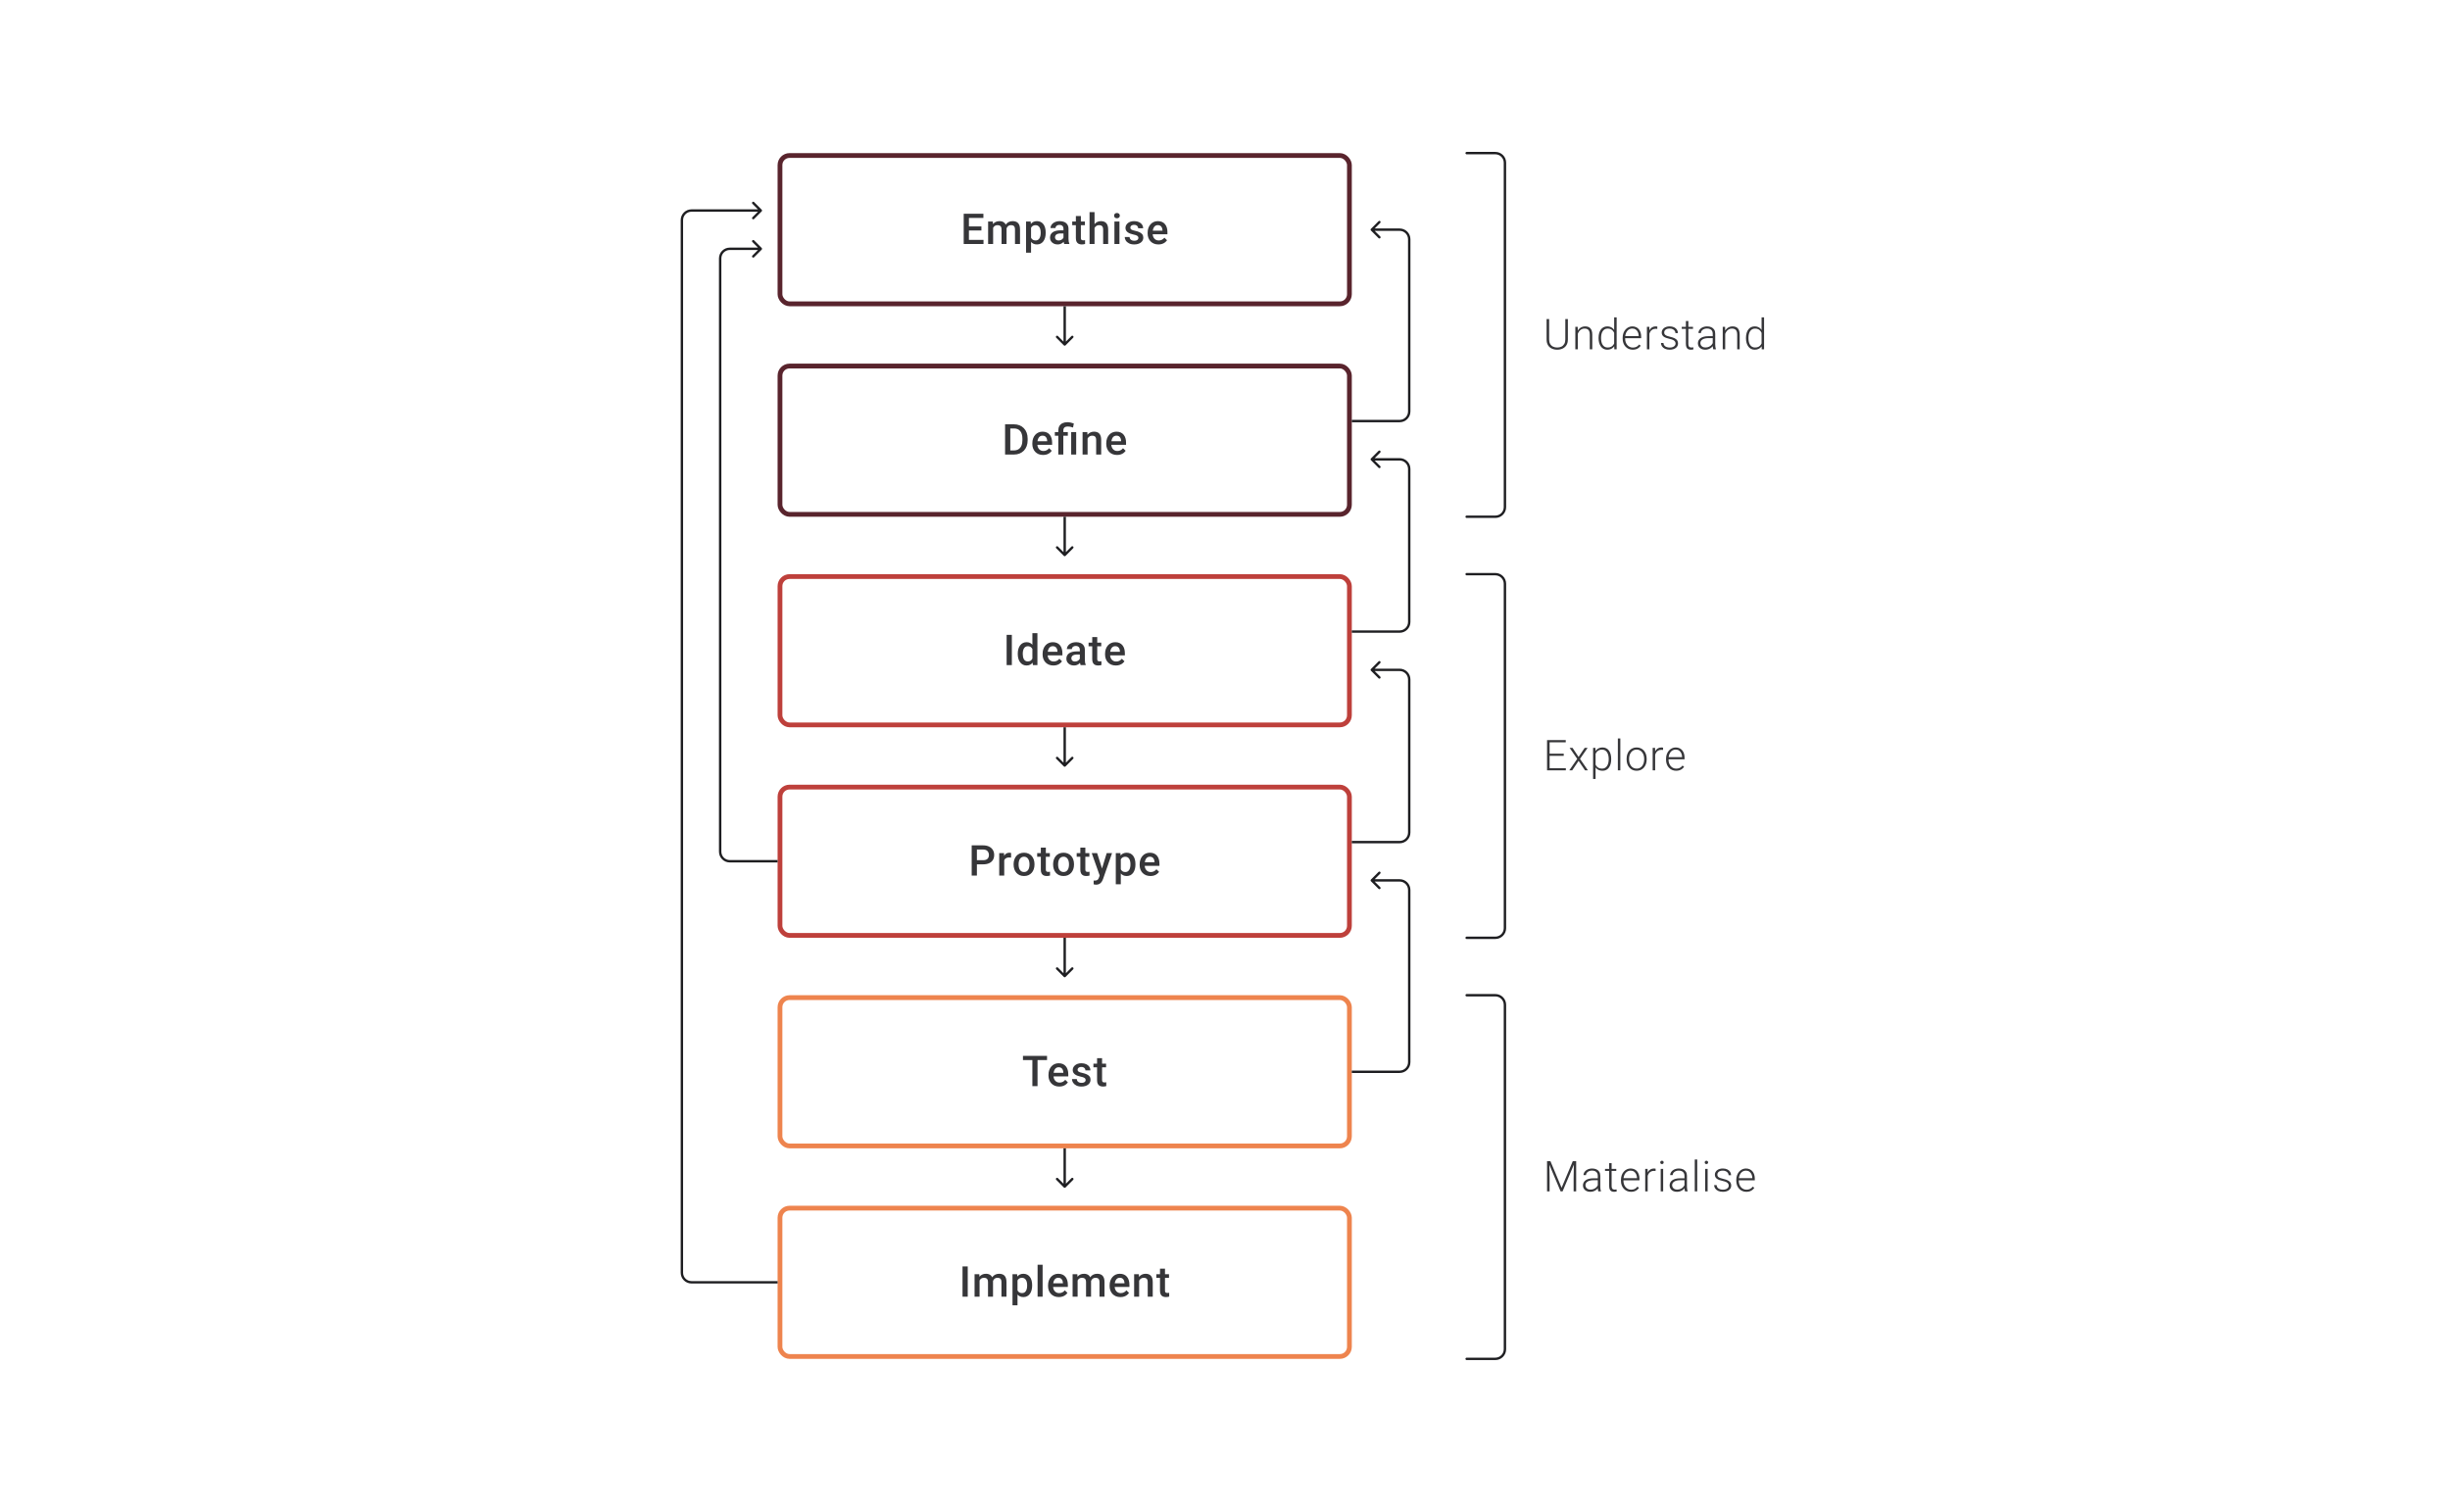 <svg width="1024" height="632" viewBox="0 0 1024 632" fill="none" xmlns="http://www.w3.org/2000/svg">
<rect x="326" y="65" width="238" height="62" rx="4" stroke="#59242D" stroke-width="2"/>
<path d="M411.065 100.272V102H404.354V100.272H411.065ZM404.97 89.359V102H402.791V89.359H404.97ZM410.188 94.638V96.34H404.354V94.638H410.188ZM411.021 89.359V91.096H404.354V89.359H411.021ZM415.084 94.516V102H412.992V92.606H414.963L415.084 94.516ZM414.746 96.956L414.034 96.947C414.034 96.299 414.115 95.7 414.277 95.15C414.439 94.6 414.676 94.123 414.989 93.718C415.301 93.307 415.689 92.991 416.152 92.771C416.621 92.546 417.162 92.433 417.775 92.433C418.204 92.433 418.594 92.496 418.947 92.624C419.306 92.745 419.616 92.939 419.876 93.206C420.143 93.472 420.345 93.813 420.484 94.23C420.629 94.647 420.701 95.15 420.701 95.74V102H418.609V95.923C418.609 95.466 418.539 95.107 418.4 94.846C418.267 94.586 418.073 94.401 417.819 94.291C417.57 94.175 417.272 94.117 416.925 94.117C416.531 94.117 416.195 94.192 415.918 94.343C415.646 94.493 415.423 94.699 415.249 94.959C415.075 95.22 414.948 95.521 414.867 95.862C414.786 96.204 414.746 96.568 414.746 96.956ZM420.571 96.4L419.59 96.617C419.59 96.05 419.668 95.515 419.824 95.011C419.986 94.502 420.221 94.056 420.527 93.674C420.84 93.287 421.225 92.983 421.682 92.763C422.139 92.543 422.663 92.433 423.254 92.433C423.734 92.433 424.162 92.499 424.538 92.632C424.92 92.76 425.245 92.962 425.511 93.24C425.777 93.518 425.98 93.88 426.118 94.325C426.257 94.765 426.327 95.298 426.327 95.923V102H424.226V95.914C424.226 95.44 424.156 95.072 424.018 94.812C423.884 94.551 423.693 94.372 423.445 94.273C423.196 94.169 422.898 94.117 422.55 94.117C422.226 94.117 421.94 94.178 421.691 94.299C421.448 94.415 421.242 94.58 421.074 94.794C420.907 95.003 420.779 95.243 420.692 95.515C420.611 95.787 420.571 96.082 420.571 96.4ZM430.936 94.412V105.612H428.844V92.606H430.771L430.936 94.412ZM437.057 97.216V97.399C437.057 98.082 436.976 98.715 436.814 99.3C436.658 99.879 436.423 100.385 436.111 100.819C435.804 101.248 435.425 101.58 434.973 101.818C434.522 102.055 434.001 102.174 433.411 102.174C432.826 102.174 432.314 102.067 431.874 101.852C431.44 101.632 431.072 101.323 430.771 100.923C430.471 100.524 430.227 100.055 430.042 99.517C429.863 98.973 429.735 98.377 429.66 97.729V97.025C429.735 96.337 429.863 95.712 430.042 95.15C430.227 94.589 430.471 94.106 430.771 93.7C431.072 93.295 431.44 92.983 431.874 92.763C432.308 92.543 432.815 92.433 433.393 92.433C433.984 92.433 434.507 92.549 434.965 92.78C435.422 93.006 435.807 93.33 436.119 93.752C436.432 94.169 436.666 94.673 436.823 95.263C436.979 95.848 437.057 96.499 437.057 97.216ZM434.965 97.399V97.216C434.965 96.782 434.924 96.38 434.843 96.01C434.762 95.633 434.635 95.304 434.461 95.02C434.288 94.736 434.065 94.516 433.793 94.36C433.526 94.198 433.205 94.117 432.829 94.117C432.459 94.117 432.14 94.181 431.874 94.308C431.608 94.43 431.385 94.6 431.206 94.82C431.026 95.04 430.887 95.298 430.789 95.593C430.69 95.882 430.621 96.198 430.58 96.539V98.224C430.65 98.64 430.769 99.022 430.936 99.37C431.104 99.717 431.342 99.995 431.648 100.203C431.961 100.405 432.36 100.507 432.846 100.507C433.223 100.507 433.544 100.426 433.81 100.264C434.076 100.102 434.293 99.879 434.461 99.595C434.635 99.306 434.762 98.973 434.843 98.597C434.924 98.221 434.965 97.821 434.965 97.399ZM444.488 100.116V95.636C444.488 95.301 444.427 95.011 444.306 94.768C444.184 94.525 443.999 94.337 443.75 94.204C443.507 94.071 443.2 94.004 442.83 94.004C442.488 94.004 442.193 94.062 441.944 94.178C441.696 94.294 441.502 94.45 441.363 94.647C441.224 94.843 441.154 95.066 441.154 95.315H439.071C439.071 94.945 439.16 94.586 439.34 94.239C439.519 93.891 439.78 93.582 440.121 93.31C440.463 93.038 440.871 92.823 441.345 92.667C441.82 92.511 442.352 92.433 442.943 92.433C443.649 92.433 444.274 92.552 444.818 92.789C445.368 93.026 445.799 93.385 446.112 93.865C446.43 94.34 446.589 94.936 446.589 95.654V99.83C446.589 100.258 446.618 100.643 446.676 100.984C446.74 101.32 446.829 101.612 446.945 101.861V102H444.801C444.702 101.774 444.624 101.488 444.566 101.141C444.514 100.787 444.488 100.446 444.488 100.116ZM444.792 96.287L444.809 97.581H443.307C442.92 97.581 442.578 97.619 442.283 97.694C441.988 97.763 441.742 97.868 441.545 98.006C441.348 98.145 441.201 98.313 441.102 98.51C441.004 98.707 440.955 98.93 440.955 99.178C440.955 99.427 441.013 99.656 441.128 99.864C441.244 100.067 441.412 100.226 441.632 100.342C441.858 100.458 442.13 100.515 442.448 100.515C442.876 100.515 443.25 100.429 443.568 100.255C443.892 100.076 444.147 99.859 444.332 99.604C444.517 99.343 444.615 99.097 444.627 98.866L445.304 99.795C445.235 100.032 445.116 100.287 444.948 100.559C444.78 100.831 444.56 101.091 444.288 101.34C444.022 101.583 443.701 101.783 443.325 101.939C442.954 102.095 442.526 102.174 442.04 102.174C441.426 102.174 440.879 102.052 440.399 101.809C439.919 101.56 439.542 101.227 439.27 100.811C438.998 100.388 438.862 99.911 438.862 99.378C438.862 98.88 438.955 98.441 439.14 98.058C439.331 97.671 439.609 97.347 439.974 97.086C440.344 96.826 440.796 96.629 441.328 96.496C441.86 96.357 442.468 96.287 443.151 96.287H444.792ZM453.439 92.606V94.134H448.143V92.606H453.439ZM449.671 90.306H451.763V99.404C451.763 99.694 451.804 99.916 451.885 100.073C451.971 100.223 452.09 100.324 452.24 100.377C452.391 100.429 452.567 100.455 452.77 100.455C452.915 100.455 453.054 100.446 453.187 100.429C453.32 100.411 453.427 100.394 453.508 100.377L453.517 101.974C453.343 102.026 453.14 102.072 452.909 102.113C452.683 102.153 452.423 102.174 452.128 102.174C451.647 102.174 451.222 102.09 450.851 101.922C450.481 101.748 450.192 101.468 449.983 101.08C449.775 100.692 449.671 100.177 449.671 99.534V90.306ZM457.475 88.665V102H455.392V88.665H457.475ZM457.111 96.956L456.433 96.947C456.439 96.299 456.529 95.7 456.703 95.15C456.882 94.6 457.131 94.123 457.449 93.718C457.773 93.307 458.161 92.991 458.612 92.771C459.064 92.546 459.565 92.433 460.114 92.433C460.577 92.433 460.994 92.496 461.365 92.624C461.741 92.751 462.065 92.957 462.337 93.24C462.609 93.518 462.814 93.883 462.953 94.334C463.098 94.78 463.17 95.324 463.17 95.966V102H461.069V95.949C461.069 95.498 461.003 95.139 460.87 94.872C460.742 94.606 460.554 94.415 460.305 94.299C460.057 94.178 459.753 94.117 459.394 94.117C459.018 94.117 458.685 94.192 458.395 94.343C458.112 94.493 457.875 94.699 457.684 94.959C457.493 95.22 457.348 95.521 457.249 95.862C457.157 96.204 457.111 96.568 457.111 96.956ZM467.884 92.606V102H465.783V92.606H467.884ZM465.644 90.141C465.644 89.823 465.748 89.559 465.957 89.351C466.171 89.137 466.466 89.03 466.842 89.03C467.213 89.03 467.505 89.137 467.719 89.351C467.933 89.559 468.04 89.823 468.04 90.141C468.04 90.453 467.933 90.714 467.719 90.922C467.505 91.131 467.213 91.235 466.842 91.235C466.466 91.235 466.171 91.131 465.957 90.922C465.748 90.714 465.644 90.453 465.644 90.141ZM475.801 99.456C475.801 99.248 475.749 99.06 475.645 98.892C475.541 98.718 475.341 98.562 475.046 98.423C474.757 98.284 474.328 98.157 473.761 98.041C473.263 97.931 472.806 97.801 472.39 97.65C471.979 97.494 471.626 97.306 471.33 97.086C471.035 96.866 470.807 96.606 470.645 96.305C470.482 96.004 470.401 95.657 470.401 95.263C470.401 94.881 470.485 94.519 470.653 94.178C470.821 93.836 471.061 93.535 471.374 93.275C471.686 93.014 472.065 92.809 472.511 92.659C472.963 92.508 473.466 92.433 474.022 92.433C474.809 92.433 475.483 92.566 476.045 92.832C476.612 93.093 477.046 93.449 477.347 93.9C477.648 94.346 477.798 94.849 477.798 95.411H475.706C475.706 95.162 475.642 94.93 475.515 94.716C475.393 94.496 475.208 94.32 474.959 94.186C474.71 94.048 474.398 93.978 474.022 93.978C473.663 93.978 473.365 94.036 473.127 94.152C472.896 94.262 472.722 94.406 472.607 94.586C472.497 94.765 472.442 94.962 472.442 95.176C472.442 95.332 472.471 95.474 472.528 95.602C472.592 95.723 472.696 95.836 472.841 95.94C472.986 96.039 473.182 96.131 473.431 96.218C473.686 96.305 474.004 96.389 474.386 96.47C475.104 96.62 475.72 96.814 476.236 97.052C476.756 97.283 477.156 97.584 477.434 97.954C477.711 98.319 477.85 98.782 477.85 99.343C477.85 99.76 477.761 100.142 477.581 100.489C477.408 100.831 477.153 101.129 476.817 101.384C476.481 101.632 476.079 101.826 475.61 101.965C475.147 102.104 474.627 102.174 474.048 102.174C473.197 102.174 472.476 102.023 471.886 101.722C471.296 101.415 470.847 101.025 470.54 100.55C470.239 100.07 470.089 99.572 470.089 99.057H472.112C472.135 99.445 472.242 99.754 472.433 99.986C472.63 100.212 472.873 100.377 473.162 100.481C473.457 100.579 473.761 100.628 474.074 100.628C474.45 100.628 474.765 100.579 475.02 100.481C475.275 100.377 475.469 100.238 475.602 100.064C475.735 99.885 475.801 99.682 475.801 99.456ZM484.179 102.174C483.484 102.174 482.856 102.061 482.295 101.835C481.739 101.604 481.265 101.282 480.871 100.871C480.483 100.46 480.185 99.977 479.977 99.422C479.769 98.866 479.664 98.267 479.664 97.624V97.277C479.664 96.542 479.771 95.876 479.986 95.28C480.2 94.684 480.498 94.175 480.88 93.752C481.262 93.324 481.713 92.997 482.234 92.771C482.755 92.546 483.319 92.433 483.927 92.433C484.598 92.433 485.186 92.546 485.689 92.771C486.193 92.997 486.61 93.316 486.94 93.726C487.275 94.132 487.524 94.615 487.686 95.176C487.854 95.738 487.938 96.357 487.938 97.034V97.928H480.68V96.426H485.872V96.261C485.86 95.885 485.785 95.532 485.646 95.202C485.513 94.872 485.307 94.606 485.03 94.404C484.752 94.201 484.381 94.1 483.918 94.1C483.571 94.1 483.261 94.175 482.989 94.325C482.723 94.47 482.5 94.681 482.321 94.959C482.142 95.237 482.003 95.573 481.904 95.966C481.812 96.354 481.765 96.791 481.765 97.277V97.624C481.765 98.035 481.82 98.417 481.93 98.77C482.046 99.118 482.214 99.422 482.434 99.682C482.654 99.942 482.92 100.148 483.233 100.298C483.545 100.443 483.901 100.515 484.3 100.515C484.804 100.515 485.252 100.414 485.646 100.212C486.04 100.009 486.381 99.722 486.67 99.352L487.773 100.42C487.57 100.715 487.307 100.999 486.983 101.271C486.659 101.537 486.262 101.754 485.794 101.922C485.331 102.09 484.792 102.174 484.179 102.174Z" fill="#1E1E21" fill-opacity="0.89"/>
<rect x="326" y="153" width="238" height="62" rx="4" stroke="#59242D" stroke-width="2"/>
<path d="M423.757 190H421.057L421.074 188.272H423.757C424.538 188.272 425.192 188.102 425.719 187.76C426.251 187.419 426.651 186.93 426.917 186.293C427.189 185.656 427.325 184.898 427.325 184.018V183.332C427.325 182.65 427.247 182.045 427.09 181.518C426.94 180.991 426.714 180.549 426.413 180.19C426.118 179.831 425.753 179.559 425.319 179.374C424.891 179.188 424.396 179.096 423.835 179.096H421.005V177.36H423.835C424.674 177.36 425.441 177.501 426.135 177.785C426.83 178.063 427.429 178.465 427.933 178.992C428.442 179.518 428.833 180.149 429.105 180.884C429.377 181.619 429.513 182.441 429.513 183.35V184.018C429.513 184.927 429.377 185.749 429.105 186.484C428.833 187.219 428.442 187.85 427.933 188.377C427.423 188.897 426.816 189.3 426.109 189.583C425.409 189.861 424.625 190 423.757 190ZM422.263 177.36V190H420.084V177.36H422.263ZM435.989 190.174C435.294 190.174 434.666 190.061 434.105 189.835C433.549 189.604 433.075 189.282 432.681 188.871C432.293 188.46 431.995 187.977 431.787 187.422C431.579 186.866 431.474 186.267 431.474 185.624V185.277C431.474 184.542 431.581 183.877 431.796 183.28C432.01 182.684 432.308 182.175 432.69 181.752C433.072 181.324 433.523 180.997 434.044 180.771C434.565 180.546 435.129 180.433 435.737 180.433C436.408 180.433 436.996 180.546 437.499 180.771C438.003 180.997 438.42 181.315 438.75 181.726C439.085 182.132 439.334 182.615 439.496 183.176C439.664 183.738 439.748 184.357 439.748 185.034V185.928H432.49V184.426H437.682V184.261C437.67 183.885 437.595 183.532 437.456 183.202C437.323 182.872 437.117 182.606 436.84 182.404C436.562 182.201 436.191 182.1 435.728 182.1C435.381 182.1 435.071 182.175 434.799 182.325C434.533 182.47 434.31 182.681 434.131 182.959C433.952 183.237 433.813 183.573 433.714 183.966C433.622 184.354 433.575 184.791 433.575 185.277V185.624C433.575 186.035 433.63 186.417 433.74 186.77C433.856 187.118 434.024 187.422 434.244 187.682C434.464 187.942 434.73 188.148 435.043 188.298C435.355 188.443 435.711 188.515 436.11 188.515C436.614 188.515 437.062 188.414 437.456 188.212C437.85 188.009 438.191 187.723 438.48 187.352L439.583 188.42C439.38 188.715 439.117 188.999 438.793 189.271C438.469 189.537 438.072 189.754 437.604 189.922C437.141 190.09 436.602 190.174 435.989 190.174ZM444.427 190H442.326V179.999C442.326 179.241 442.477 178.601 442.778 178.08C443.084 177.559 443.521 177.163 444.088 176.891C444.661 176.619 445.341 176.483 446.129 176.483C446.592 176.483 447.037 176.532 447.466 176.63C447.9 176.729 448.348 176.853 448.811 177.004L448.49 178.705C448.195 178.607 447.868 178.514 447.509 178.427C447.15 178.335 446.736 178.288 446.268 178.288C445.637 178.288 445.171 178.433 444.87 178.723C444.575 179.006 444.427 179.432 444.427 179.999V190ZM446.311 180.606V182.134H440.885V180.606H446.311ZM449.801 180.606V190H447.709V180.606H449.801ZM454.567 182.612V190H452.475V180.606H454.445L454.567 182.612ZM454.194 184.956L453.516 184.947C453.522 184.282 453.615 183.671 453.794 183.115C453.979 182.56 454.234 182.082 454.558 181.683C454.888 181.284 455.282 180.977 455.739 180.763C456.196 180.543 456.705 180.433 457.267 180.433C457.718 180.433 458.126 180.496 458.491 180.624C458.861 180.745 459.177 180.945 459.437 181.223C459.703 181.501 459.906 181.862 460.045 182.308C460.184 182.748 460.253 183.289 460.253 183.932V190H458.152V183.923C458.152 183.471 458.086 183.115 457.953 182.855C457.825 182.589 457.637 182.401 457.388 182.291C457.145 182.175 456.841 182.117 456.477 182.117C456.118 182.117 455.797 182.192 455.513 182.343C455.23 182.493 454.989 182.699 454.793 182.959C454.602 183.22 454.454 183.521 454.35 183.862C454.246 184.204 454.194 184.568 454.194 184.956ZM466.886 190.174C466.191 190.174 465.563 190.061 465.002 189.835C464.446 189.604 463.972 189.282 463.578 188.871C463.19 188.46 462.892 187.977 462.684 187.422C462.475 186.866 462.371 186.267 462.371 185.624V185.277C462.371 184.542 462.478 183.877 462.692 183.28C462.907 182.684 463.205 182.175 463.587 181.752C463.969 181.324 464.42 180.997 464.941 180.771C465.462 180.546 466.026 180.433 466.634 180.433C467.305 180.433 467.893 180.546 468.396 180.771C468.9 180.997 469.317 181.315 469.646 181.726C469.982 182.132 470.231 182.615 470.393 183.176C470.561 183.738 470.645 184.357 470.645 185.034V185.928H463.387V184.426H468.579V184.261C468.567 183.885 468.492 183.532 468.353 183.202C468.22 182.872 468.014 182.606 467.737 182.404C467.459 182.201 467.088 182.1 466.625 182.1C466.278 182.1 465.968 182.175 465.696 182.325C465.43 182.47 465.207 182.681 465.028 182.959C464.848 183.237 464.71 183.573 464.611 183.966C464.519 184.354 464.472 184.791 464.472 185.277V185.624C464.472 186.035 464.527 186.417 464.637 186.77C464.753 187.118 464.921 187.422 465.141 187.682C465.361 187.942 465.627 188.148 465.939 188.298C466.252 188.443 466.608 188.515 467.007 188.515C467.511 188.515 467.959 188.414 468.353 188.212C468.746 188.009 469.088 187.723 469.377 187.352L470.48 188.42C470.277 188.715 470.014 188.999 469.69 189.271C469.366 189.537 468.969 189.754 468.501 189.922C468.037 190.09 467.499 190.174 466.886 190.174Z" fill="#1E1E21" fill-opacity="0.89"/>
<rect x="326" y="241" width="238" height="62" rx="4" stroke="#BE403B" stroke-width="2"/>
<path d="M422.91 265.36V278H420.731V265.36H422.91ZM431.496 276.055V264.665H433.597V278H431.696L431.496 276.055ZM425.384 273.407V273.225C425.384 272.513 425.468 271.865 425.636 271.28C425.804 270.69 426.047 270.184 426.365 269.761C426.684 269.333 427.071 269.006 427.529 268.78C427.986 268.549 428.501 268.433 429.074 268.433C429.641 268.433 430.139 268.543 430.567 268.763C430.996 268.983 431.36 269.298 431.661 269.709C431.962 270.114 432.202 270.6 432.382 271.168C432.561 271.729 432.689 272.354 432.764 273.043V273.624C432.689 274.296 432.561 274.909 432.382 275.465C432.202 276.021 431.962 276.501 431.661 276.906C431.36 277.311 430.993 277.624 430.559 277.844C430.13 278.064 429.63 278.174 429.057 278.174C428.489 278.174 427.977 278.055 427.52 277.818C427.069 277.58 426.684 277.248 426.365 276.819C426.047 276.391 425.804 275.887 425.636 275.309C425.468 274.724 425.384 274.09 425.384 273.407ZM427.477 273.225V273.407C427.477 273.836 427.514 274.235 427.589 274.605C427.671 274.976 427.795 275.303 427.963 275.587C428.131 275.864 428.348 276.084 428.614 276.246C428.886 276.403 429.21 276.481 429.586 276.481C430.061 276.481 430.452 276.377 430.758 276.168C431.065 275.96 431.305 275.679 431.479 275.326C431.658 274.967 431.78 274.568 431.843 274.128V272.557C431.809 272.215 431.736 271.897 431.626 271.602C431.522 271.306 431.38 271.049 431.201 270.829C431.022 270.603 430.799 270.43 430.533 270.308C430.272 270.181 429.962 270.117 429.604 270.117C429.222 270.117 428.898 270.198 428.631 270.36C428.365 270.522 428.145 270.745 427.971 271.029C427.804 271.312 427.679 271.642 427.598 272.018C427.517 272.395 427.477 272.797 427.477 273.225ZM440.282 278.174C439.587 278.174 438.959 278.061 438.398 277.835C437.842 277.604 437.368 277.282 436.974 276.871C436.586 276.46 436.288 275.977 436.08 275.422C435.871 274.866 435.767 274.267 435.767 273.624V273.277C435.767 272.542 435.874 271.877 436.088 271.28C436.303 270.684 436.601 270.175 436.983 269.752C437.365 269.324 437.816 268.997 438.337 268.771C438.858 268.546 439.422 268.433 440.03 268.433C440.701 268.433 441.289 268.546 441.792 268.771C442.296 268.997 442.713 269.315 443.042 269.726C443.378 270.132 443.627 270.615 443.789 271.176C443.957 271.738 444.041 272.357 444.041 273.034V273.928H436.783V272.426H441.975V272.261C441.963 271.885 441.888 271.532 441.749 271.202C441.616 270.872 441.41 270.606 441.133 270.404C440.855 270.201 440.484 270.1 440.021 270.1C439.674 270.1 439.364 270.175 439.092 270.325C438.826 270.47 438.603 270.681 438.424 270.959C438.244 271.237 438.106 271.573 438.007 271.966C437.915 272.354 437.868 272.791 437.868 273.277V273.624C437.868 274.035 437.923 274.417 438.033 274.77C438.149 275.118 438.317 275.422 438.537 275.682C438.757 275.942 439.023 276.148 439.335 276.298C439.648 276.443 440.004 276.515 440.403 276.515C440.907 276.515 441.355 276.414 441.749 276.212C442.142 276.009 442.484 275.723 442.773 275.352L443.876 276.42C443.673 276.715 443.41 276.999 443.086 277.271C442.762 277.537 442.365 277.754 441.896 277.922C441.433 278.09 440.895 278.174 440.282 278.174ZM451.324 276.116V271.636C451.324 271.301 451.264 271.011 451.142 270.768C451.021 270.525 450.835 270.337 450.586 270.204C450.343 270.071 450.037 270.004 449.666 270.004C449.325 270.004 449.03 270.062 448.781 270.178C448.532 270.294 448.338 270.45 448.199 270.647C448.06 270.843 447.991 271.066 447.991 271.315H445.907C445.907 270.945 445.997 270.586 446.176 270.239C446.356 269.891 446.616 269.582 446.958 269.31C447.299 269.038 447.707 268.824 448.182 268.667C448.656 268.511 449.189 268.433 449.779 268.433C450.485 268.433 451.11 268.551 451.654 268.789C452.204 269.026 452.635 269.385 452.948 269.865C453.266 270.34 453.425 270.936 453.425 271.654V275.83C453.425 276.258 453.454 276.643 453.512 276.984C453.576 277.32 453.666 277.612 453.781 277.861V278H451.637C451.539 277.774 451.46 277.488 451.403 277.141C451.35 276.787 451.324 276.446 451.324 276.116ZM451.628 272.287L451.646 273.581H450.144C449.756 273.581 449.414 273.619 449.119 273.694C448.824 273.763 448.578 273.868 448.381 274.006C448.185 274.145 448.037 274.313 447.939 274.51C447.84 274.707 447.791 274.93 447.791 275.178C447.791 275.427 447.849 275.656 447.965 275.864C448.08 276.067 448.248 276.226 448.468 276.342C448.694 276.458 448.966 276.515 449.284 276.515C449.713 276.515 450.086 276.429 450.404 276.255C450.728 276.076 450.983 275.859 451.168 275.604C451.353 275.343 451.452 275.097 451.463 274.866L452.14 275.795C452.071 276.032 451.952 276.287 451.785 276.559C451.617 276.831 451.397 277.091 451.125 277.34C450.858 277.583 450.537 277.783 450.161 277.939C449.791 278.095 449.362 278.174 448.876 278.174C448.263 278.174 447.716 278.052 447.235 277.809C446.755 277.56 446.379 277.227 446.107 276.811C445.835 276.388 445.699 275.911 445.699 275.378C445.699 274.88 445.791 274.441 445.977 274.059C446.168 273.671 446.445 273.347 446.81 273.086C447.18 272.826 447.632 272.629 448.164 272.496C448.697 272.357 449.304 272.287 449.987 272.287H451.628ZM460.275 268.606V270.134H454.979V268.606H460.275ZM456.507 266.306H458.599V275.404C458.599 275.694 458.64 275.916 458.721 276.073C458.808 276.223 458.926 276.324 459.077 276.377C459.227 276.429 459.404 276.455 459.606 276.455C459.751 276.455 459.89 276.446 460.023 276.429C460.156 276.411 460.263 276.394 460.344 276.377L460.353 277.974C460.179 278.026 459.977 278.072 459.745 278.113C459.52 278.153 459.259 278.174 458.964 278.174C458.484 278.174 458.058 278.09 457.688 277.922C457.317 277.748 457.028 277.468 456.82 277.08C456.611 276.692 456.507 276.177 456.507 275.534V266.306ZM466.386 278.174C465.692 278.174 465.064 278.061 464.502 277.835C463.947 277.604 463.472 277.282 463.079 276.871C462.691 276.46 462.393 275.977 462.184 275.422C461.976 274.866 461.872 274.267 461.872 273.624V273.277C461.872 272.542 461.979 271.877 462.193 271.28C462.407 270.684 462.705 270.175 463.087 269.752C463.469 269.324 463.921 268.997 464.442 268.771C464.963 268.546 465.527 268.433 466.135 268.433C466.806 268.433 467.393 268.546 467.897 268.771C468.401 268.997 468.817 269.315 469.147 269.726C469.483 270.132 469.732 270.615 469.894 271.176C470.062 271.738 470.146 272.357 470.146 273.034V273.928H462.888V272.426H468.079V272.261C468.068 271.885 467.992 271.532 467.854 271.202C467.72 270.872 467.515 270.606 467.237 270.404C466.959 270.201 466.589 270.1 466.126 270.1C465.779 270.1 465.469 270.175 465.197 270.325C464.931 270.47 464.708 270.681 464.528 270.959C464.349 271.237 464.21 271.573 464.112 271.966C464.019 272.354 463.973 272.791 463.973 273.277V273.624C463.973 274.035 464.028 274.417 464.138 274.77C464.254 275.118 464.421 275.422 464.641 275.682C464.861 275.942 465.128 276.148 465.44 276.298C465.753 276.443 466.109 276.515 466.508 276.515C467.011 276.515 467.46 276.414 467.854 276.212C468.247 276.009 468.589 275.723 468.878 275.352L469.981 276.42C469.778 276.715 469.515 276.999 469.191 277.271C468.866 277.537 468.47 277.754 468.001 277.922C467.538 278.09 467 278.174 466.386 278.174Z" fill="#1E1E21" fill-opacity="0.89"/>
<rect x="326" y="329" width="238" height="62" rx="4" stroke="#BE403B" stroke-width="2"/>
<path d="M410.926 361.286H407.636V359.558H410.926C411.499 359.558 411.962 359.466 412.315 359.28C412.668 359.095 412.926 358.841 413.088 358.516C413.256 358.187 413.339 357.81 413.339 357.388C413.339 356.988 413.256 356.615 413.088 356.268C412.926 355.915 412.668 355.631 412.315 355.417C411.962 355.203 411.499 355.096 410.926 355.096H408.304V366H406.125V353.36H410.926C411.904 353.36 412.735 353.533 413.418 353.88C414.106 354.222 414.63 354.697 414.989 355.304C415.348 355.906 415.527 356.595 415.527 357.37C415.527 358.187 415.348 358.887 414.989 359.471C414.63 360.056 414.106 360.505 413.418 360.817C412.735 361.13 411.904 361.286 410.926 361.286ZM419.729 358.395V366H417.637V356.606H419.633L419.729 358.395ZM422.602 356.546L422.585 358.49C422.458 358.467 422.319 358.45 422.168 358.438C422.024 358.427 421.879 358.421 421.734 358.421C421.375 358.421 421.06 358.473 420.788 358.577C420.516 358.676 420.287 358.82 420.102 359.011C419.923 359.196 419.784 359.422 419.685 359.688C419.587 359.955 419.529 360.253 419.512 360.583L419.034 360.617C419.034 360.027 419.092 359.48 419.208 358.977C419.324 358.473 419.497 358.03 419.729 357.648C419.966 357.266 420.261 356.968 420.614 356.754C420.973 356.54 421.387 356.433 421.856 356.433C421.983 356.433 422.119 356.444 422.264 356.468C422.414 356.491 422.527 356.517 422.602 356.546ZM423.644 361.407V361.208C423.644 360.531 423.742 359.903 423.939 359.324C424.136 358.739 424.419 358.233 424.79 357.805C425.166 357.37 425.623 357.035 426.162 356.797C426.706 356.554 427.319 356.433 428.002 356.433C428.691 356.433 429.304 356.554 429.843 356.797C430.387 357.035 430.847 357.37 431.223 357.805C431.599 358.233 431.886 358.739 432.082 359.324C432.279 359.903 432.378 360.531 432.378 361.208V361.407C432.378 362.085 432.279 362.713 432.082 363.291C431.886 363.87 431.599 364.377 431.223 364.811C430.847 365.239 430.389 365.575 429.851 365.818C429.313 366.055 428.702 366.174 428.019 366.174C427.331 366.174 426.714 366.055 426.17 365.818C425.632 365.575 425.175 365.239 424.799 364.811C424.422 364.377 424.136 363.87 423.939 363.291C423.742 362.713 423.644 362.085 423.644 361.407ZM425.736 361.208V361.407C425.736 361.83 425.78 362.229 425.866 362.605C425.953 362.982 426.089 363.312 426.274 363.595C426.46 363.879 426.697 364.102 426.986 364.264C427.276 364.426 427.62 364.507 428.019 364.507C428.407 364.507 428.743 364.426 429.026 364.264C429.316 364.102 429.553 363.879 429.738 363.595C429.924 363.312 430.06 362.982 430.146 362.605C430.239 362.229 430.285 361.83 430.285 361.407V361.208C430.285 360.791 430.239 360.397 430.146 360.027C430.06 359.651 429.921 359.318 429.73 359.029C429.544 358.739 429.307 358.514 429.018 358.351C428.734 358.184 428.396 358.1 428.002 358.1C427.608 358.1 427.267 358.184 426.978 358.351C426.694 358.514 426.46 358.739 426.274 359.029C426.089 359.318 425.953 359.651 425.866 360.027C425.78 360.397 425.736 360.791 425.736 361.208ZM438.793 356.606V358.134H433.497V356.606H438.793ZM435.025 354.306H437.117V363.404C437.117 363.694 437.158 363.916 437.239 364.073C437.326 364.223 437.444 364.324 437.595 364.377C437.745 364.429 437.922 364.455 438.124 364.455C438.269 364.455 438.408 364.446 438.541 364.429C438.674 364.411 438.781 364.394 438.862 364.377L438.871 365.974C438.697 366.026 438.495 366.072 438.263 366.113C438.038 366.153 437.777 366.174 437.482 366.174C437.002 366.174 436.576 366.09 436.206 365.922C435.835 365.748 435.546 365.468 435.338 365.08C435.129 364.692 435.025 364.177 435.025 363.534V354.306ZM440.156 361.407V361.208C440.156 360.531 440.254 359.903 440.451 359.324C440.648 358.739 440.931 358.233 441.302 357.805C441.678 357.37 442.135 357.035 442.673 356.797C443.217 356.554 443.831 356.433 444.514 356.433C445.203 356.433 445.816 356.554 446.354 356.797C446.898 357.035 447.359 357.37 447.735 357.805C448.111 358.233 448.397 358.739 448.594 359.324C448.791 359.903 448.889 360.531 448.889 361.208V361.407C448.889 362.085 448.791 362.713 448.594 363.291C448.397 363.87 448.111 364.377 447.735 364.811C447.359 365.239 446.901 365.575 446.363 365.818C445.825 366.055 445.214 366.174 444.531 366.174C443.842 366.174 443.226 366.055 442.682 365.818C442.144 365.575 441.687 365.239 441.31 364.811C440.934 364.377 440.648 363.87 440.451 363.291C440.254 362.713 440.156 362.085 440.156 361.407ZM442.248 361.208V361.407C442.248 361.83 442.291 362.229 442.378 362.605C442.465 362.982 442.601 363.312 442.786 363.595C442.971 363.879 443.209 364.102 443.498 364.264C443.787 364.426 444.132 364.507 444.531 364.507C444.919 364.507 445.255 364.426 445.538 364.264C445.828 364.102 446.065 363.879 446.25 363.595C446.435 363.312 446.571 362.982 446.658 362.605C446.751 362.229 446.797 361.83 446.797 361.407V361.208C446.797 360.791 446.751 360.397 446.658 360.027C446.571 359.651 446.432 359.318 446.241 359.029C446.056 358.739 445.819 358.514 445.53 358.351C445.246 358.184 444.907 358.1 444.514 358.1C444.12 358.1 443.779 358.184 443.489 358.351C443.206 358.514 442.971 358.739 442.786 359.029C442.601 359.318 442.465 359.651 442.378 360.027C442.291 360.397 442.248 360.791 442.248 361.208ZM455.305 356.606V358.134H450.009V356.606H455.305ZM451.537 354.306H453.629V363.404C453.629 363.694 453.67 363.916 453.751 364.073C453.838 364.223 453.956 364.324 454.107 364.377C454.257 364.429 454.434 364.455 454.636 364.455C454.781 364.455 454.92 364.446 455.053 364.429C455.186 364.411 455.293 364.394 455.374 364.377L455.383 365.974C455.209 366.026 455.007 366.072 454.775 366.113C454.549 366.153 454.289 366.174 453.994 366.174C453.513 366.174 453.088 366.09 452.718 365.922C452.347 365.748 452.058 365.468 451.849 365.08C451.641 364.692 451.537 364.177 451.537 363.534V354.306ZM460.001 364.976L462.554 356.606H464.793L461.026 367.432C460.939 367.664 460.826 367.916 460.687 368.188C460.548 368.46 460.366 368.717 460.14 368.96C459.92 369.209 459.645 369.409 459.315 369.559C458.985 369.716 458.586 369.794 458.117 369.794C457.932 369.794 457.753 369.777 457.579 369.742C457.411 369.713 457.252 369.681 457.102 369.646L457.093 368.049C457.151 368.055 457.22 368.06 457.301 368.066C457.388 368.072 457.457 368.075 457.51 368.075C457.857 368.075 458.146 368.032 458.378 367.945C458.609 367.864 458.797 367.731 458.942 367.545C459.093 367.36 459.22 367.111 459.324 366.799L460.001 364.976ZM458.56 356.606L460.791 363.639L461.165 365.844L459.715 366.217L456.303 356.606H458.56ZM468.448 358.412V369.612H466.356V356.606H468.283L468.448 358.412ZM474.569 361.216V361.399C474.569 362.082 474.488 362.715 474.326 363.3C474.169 363.879 473.935 364.385 473.622 364.819C473.316 365.248 472.936 365.58 472.485 365.818C472.034 366.055 471.513 366.174 470.922 366.174C470.338 366.174 469.826 366.067 469.386 365.852C468.952 365.632 468.584 365.323 468.283 364.923C467.982 364.524 467.739 364.055 467.554 363.517C467.374 362.973 467.247 362.377 467.172 361.729V361.025C467.247 360.337 467.374 359.712 467.554 359.15C467.739 358.589 467.982 358.105 468.283 357.7C468.584 357.295 468.952 356.983 469.386 356.763C469.82 356.543 470.326 356.433 470.905 356.433C471.495 356.433 472.019 356.549 472.476 356.78C472.934 357.006 473.318 357.33 473.631 357.752C473.944 358.169 474.178 358.673 474.334 359.263C474.49 359.848 474.569 360.499 474.569 361.216ZM472.476 361.399V361.216C472.476 360.782 472.436 360.38 472.355 360.01C472.274 359.633 472.146 359.304 471.973 359.02C471.799 358.736 471.576 358.516 471.304 358.36C471.038 358.198 470.717 358.117 470.341 358.117C469.97 358.117 469.652 358.181 469.386 358.308C469.119 358.43 468.897 358.6 468.717 358.82C468.538 359.04 468.399 359.298 468.3 359.593C468.202 359.882 468.133 360.198 468.092 360.539V362.223C468.162 362.64 468.28 363.022 468.448 363.369C468.616 363.717 468.853 363.995 469.16 364.203C469.473 364.405 469.872 364.507 470.358 364.507C470.734 364.507 471.055 364.426 471.322 364.264C471.588 364.102 471.805 363.879 471.973 363.595C472.146 363.306 472.274 362.973 472.355 362.597C472.436 362.221 472.476 361.821 472.476 361.399ZM480.845 366.174C480.151 366.174 479.523 366.061 478.961 365.835C478.406 365.604 477.931 365.282 477.537 364.871C477.15 364.46 476.852 363.977 476.643 363.422C476.435 362.866 476.331 362.267 476.331 361.624V361.277C476.331 360.542 476.438 359.877 476.652 359.28C476.866 358.684 477.164 358.175 477.546 357.752C477.928 357.324 478.38 356.997 478.9 356.771C479.421 356.546 479.986 356.433 480.593 356.433C481.265 356.433 481.852 356.546 482.356 356.771C482.859 356.997 483.276 357.315 483.606 357.726C483.942 358.132 484.19 358.615 484.352 359.176C484.52 359.738 484.604 360.357 484.604 361.034V361.928H477.346V360.426H482.538V360.261C482.526 359.885 482.451 359.532 482.312 359.202C482.179 358.872 481.974 358.606 481.696 358.404C481.418 358.201 481.048 358.1 480.585 358.1C480.237 358.1 479.928 358.175 479.656 358.325C479.389 358.47 479.167 358.681 478.987 358.959C478.808 359.237 478.669 359.573 478.571 359.966C478.478 360.354 478.432 360.791 478.432 361.277V361.624C478.432 362.035 478.487 362.417 478.597 362.77C478.712 363.118 478.88 363.422 479.1 363.682C479.32 363.942 479.586 364.148 479.899 364.298C480.211 364.443 480.567 364.515 480.967 364.515C481.47 364.515 481.919 364.414 482.312 364.212C482.706 364.009 483.047 363.723 483.337 363.352L484.439 364.42C484.237 364.715 483.973 364.999 483.649 365.271C483.325 365.537 482.929 365.754 482.46 365.922C481.997 366.09 481.459 366.174 480.845 366.174Z" fill="#1E1E21" fill-opacity="0.89"/>
<rect x="326" y="417" width="238" height="62" rx="4" stroke="#EE844E" stroke-width="2"/>
<path d="M433.649 441.36V454H431.488V441.36H433.649ZM437.617 441.36V443.096H427.555V441.36H437.617ZM442.739 454.174C442.044 454.174 441.416 454.061 440.855 453.835C440.299 453.604 439.824 453.282 439.431 452.871C439.043 452.46 438.745 451.977 438.537 451.422C438.328 450.866 438.224 450.267 438.224 449.624V449.277C438.224 448.542 438.331 447.877 438.545 447.28C438.76 446.684 439.058 446.175 439.44 445.752C439.822 445.324 440.273 444.997 440.794 444.771C441.315 444.546 441.879 444.433 442.487 444.433C443.158 444.433 443.746 444.546 444.249 444.771C444.753 444.997 445.169 445.315 445.499 445.726C445.835 446.132 446.084 446.615 446.246 447.176C446.414 447.738 446.498 448.357 446.498 449.034V449.928H439.24V448.426H444.432V448.261C444.42 447.885 444.345 447.532 444.206 447.202C444.073 446.872 443.867 446.606 443.589 446.404C443.312 446.201 442.941 446.1 442.478 446.1C442.131 446.1 441.821 446.175 441.549 446.325C441.283 446.47 441.06 446.681 440.881 446.959C440.701 447.237 440.562 447.573 440.464 447.966C440.371 448.354 440.325 448.791 440.325 449.277V449.624C440.325 450.035 440.38 450.417 440.49 450.77C440.606 451.118 440.774 451.422 440.994 451.682C441.214 451.942 441.48 452.148 441.792 452.298C442.105 452.443 442.461 452.515 442.86 452.515C443.364 452.515 443.812 452.414 444.206 452.212C444.599 452.009 444.941 451.723 445.23 451.352L446.333 452.42C446.13 452.715 445.867 452.999 445.543 453.271C445.219 453.537 444.822 453.754 444.353 453.922C443.89 454.09 443.352 454.174 442.739 454.174ZM453.755 451.456C453.755 451.248 453.703 451.06 453.599 450.892C453.495 450.718 453.295 450.562 453 450.423C452.711 450.284 452.282 450.157 451.715 450.041C451.217 449.931 450.76 449.801 450.343 449.65C449.932 449.494 449.579 449.306 449.284 449.086C448.989 448.866 448.76 448.606 448.598 448.305C448.436 448.004 448.355 447.657 448.355 447.263C448.355 446.881 448.439 446.519 448.607 446.178C448.775 445.836 449.015 445.535 449.328 445.275C449.64 445.015 450.019 444.809 450.465 444.659C450.916 444.508 451.42 444.433 451.976 444.433C452.763 444.433 453.437 444.566 453.998 444.832C454.566 445.093 455 445.449 455.301 445.9C455.602 446.346 455.752 446.849 455.752 447.411H453.66C453.66 447.162 453.596 446.93 453.469 446.716C453.347 446.496 453.162 446.32 452.913 446.187C452.664 446.048 452.352 445.978 451.976 445.978C451.617 445.978 451.319 446.036 451.081 446.152C450.85 446.262 450.676 446.406 450.56 446.586C450.45 446.765 450.395 446.962 450.395 447.176C450.395 447.332 450.424 447.474 450.482 447.602C450.546 447.723 450.65 447.836 450.795 447.94C450.94 448.039 451.136 448.131 451.385 448.218C451.64 448.305 451.958 448.389 452.34 448.47C453.058 448.62 453.674 448.814 454.189 449.051C454.71 449.283 455.11 449.584 455.387 449.954C455.665 450.319 455.804 450.782 455.804 451.343C455.804 451.76 455.714 452.142 455.535 452.489C455.361 452.831 455.107 453.129 454.771 453.384C454.435 453.632 454.033 453.826 453.564 453.965C453.101 454.104 452.58 454.174 452.002 454.174C451.151 454.174 450.43 454.023 449.84 453.722C449.249 453.415 448.801 453.025 448.494 452.55C448.193 452.07 448.043 451.572 448.043 451.057H450.066C450.089 451.445 450.196 451.754 450.387 451.986C450.584 452.212 450.827 452.377 451.116 452.481C451.411 452.579 451.715 452.628 452.028 452.628C452.404 452.628 452.719 452.579 452.974 452.481C453.229 452.377 453.422 452.238 453.556 452.064C453.689 451.885 453.755 451.682 453.755 451.456ZM462.298 444.606V446.134H457.002V444.606H462.298ZM458.53 442.306H460.622V451.404C460.622 451.694 460.663 451.916 460.744 452.073C460.83 452.223 460.949 452.324 461.1 452.377C461.25 452.429 461.427 452.455 461.629 452.455C461.774 452.455 461.913 452.446 462.046 452.429C462.179 452.411 462.286 452.394 462.367 452.377L462.376 453.974C462.202 454.026 462 454.072 461.768 454.113C461.542 454.153 461.282 454.174 460.987 454.174C460.506 454.174 460.081 454.09 459.711 453.922C459.34 453.748 459.051 453.468 458.842 453.08C458.634 452.692 458.53 452.177 458.53 451.534V442.306Z" fill="#1E1E21" fill-opacity="0.89"/>
<rect x="326" y="505" width="238" height="62" rx="4" stroke="#EE844E" stroke-width="2"/>
<path d="M404.475 529.36V542H402.296V529.36H404.475ZM409.424 534.516V542H407.331V532.606H409.302L409.424 534.516ZM409.085 536.956L408.373 536.947C408.373 536.299 408.454 535.7 408.616 535.15C408.778 534.6 409.016 534.123 409.328 533.718C409.641 533.307 410.028 532.991 410.492 532.771C410.96 532.546 411.501 532.433 412.115 532.433C412.543 532.433 412.934 532.496 413.287 532.624C413.646 532.745 413.955 532.939 414.216 533.205C414.482 533.472 414.685 533.813 414.824 534.23C414.968 534.647 415.041 535.15 415.041 535.741V542H412.948V535.923C412.948 535.466 412.879 535.107 412.74 534.846C412.607 534.586 412.413 534.401 412.158 534.291C411.91 534.175 411.611 534.117 411.264 534.117C410.871 534.117 410.535 534.192 410.257 534.343C409.985 534.493 409.762 534.699 409.589 534.959C409.415 535.22 409.288 535.521 409.207 535.862C409.126 536.204 409.085 536.568 409.085 536.956ZM414.91 536.4L413.929 536.617C413.929 536.05 414.008 535.515 414.164 535.011C414.326 534.502 414.56 534.056 414.867 533.674C415.18 533.287 415.564 532.983 416.022 532.763C416.479 532.543 417.003 532.433 417.593 532.433C418.073 532.433 418.502 532.499 418.878 532.633C419.26 532.76 419.584 532.962 419.85 533.24C420.117 533.518 420.319 533.88 420.458 534.325C420.597 534.765 420.666 535.298 420.666 535.923V542H418.565V535.914C418.565 535.44 418.496 535.072 418.357 534.812C418.224 534.551 418.033 534.372 417.784 534.273C417.535 534.169 417.237 534.117 416.89 534.117C416.566 534.117 416.279 534.178 416.03 534.299C415.787 534.415 415.582 534.58 415.414 534.794C415.246 535.003 415.119 535.243 415.032 535.515C414.951 535.787 414.91 536.082 414.91 536.4ZM425.276 534.412V545.612H423.184V532.606H425.111L425.276 534.412ZM431.397 537.216V537.399C431.397 538.082 431.316 538.715 431.153 539.3C430.997 539.879 430.763 540.385 430.45 540.819C430.144 541.248 429.764 541.58 429.313 541.818C428.862 542.055 428.341 542.174 427.75 542.174C427.166 542.174 426.653 542.067 426.214 541.852C425.78 541.632 425.412 541.323 425.111 540.923C424.81 540.524 424.567 540.055 424.382 539.517C424.202 538.973 424.075 538.377 424 537.729V537.025C424.075 536.337 424.202 535.712 424.382 535.15C424.567 534.589 424.81 534.105 425.111 533.7C425.412 533.295 425.78 532.983 426.214 532.763C426.648 532.543 427.154 532.433 427.733 532.433C428.323 532.433 428.847 532.549 429.304 532.78C429.762 533.006 430.146 533.33 430.459 533.752C430.771 534.169 431.006 534.673 431.162 535.263C431.318 535.848 431.397 536.499 431.397 537.216ZM429.304 537.399V537.216C429.304 536.782 429.264 536.38 429.183 536.01C429.102 535.633 428.974 535.304 428.801 535.02C428.627 534.736 428.404 534.516 428.132 534.36C427.866 534.198 427.545 534.117 427.169 534.117C426.798 534.117 426.48 534.181 426.214 534.308C425.947 534.43 425.725 534.6 425.545 534.82C425.366 535.04 425.227 535.298 425.128 535.593C425.03 535.882 424.961 536.198 424.92 536.539V538.223C424.99 538.64 425.108 539.022 425.276 539.369C425.444 539.717 425.681 539.995 425.988 540.203C426.3 540.405 426.7 540.507 427.186 540.507C427.562 540.507 427.883 540.426 428.15 540.264C428.416 540.102 428.633 539.879 428.801 539.595C428.974 539.306 429.102 538.973 429.183 538.597C429.264 538.221 429.304 537.821 429.304 537.399ZM435.772 528.665V542H433.671V528.665H435.772ZM442.56 542.174C441.866 542.174 441.238 542.061 440.677 541.835C440.121 541.604 439.646 541.282 439.253 540.871C438.865 540.46 438.567 539.977 438.359 539.422C438.15 538.866 438.046 538.267 438.046 537.624V537.277C438.046 536.542 438.153 535.877 438.367 535.28C438.581 534.684 438.879 534.175 439.261 533.752C439.643 533.324 440.095 532.997 440.616 532.771C441.137 532.546 441.701 532.433 442.309 532.433C442.98 532.433 443.568 532.546 444.071 532.771C444.575 532.997 444.991 533.315 445.321 533.726C445.657 534.132 445.906 534.615 446.068 535.176C446.236 535.738 446.32 536.357 446.32 537.034V537.928H439.062V536.426H444.253V536.261C444.242 535.885 444.167 535.532 444.028 535.202C443.895 534.872 443.689 534.606 443.411 534.404C443.133 534.201 442.763 534.1 442.3 534.1C441.953 534.1 441.643 534.175 441.371 534.325C441.105 534.47 440.882 534.681 440.703 534.959C440.523 535.237 440.384 535.573 440.286 535.966C440.193 536.354 440.147 536.791 440.147 537.277V537.624C440.147 538.035 440.202 538.417 440.312 538.77C440.428 539.118 440.596 539.422 440.815 539.682C441.035 539.942 441.302 540.148 441.614 540.298C441.927 540.443 442.283 540.515 442.682 540.515C443.186 540.515 443.634 540.414 444.028 540.212C444.421 540.009 444.763 539.723 445.052 539.352L446.155 540.42C445.952 540.715 445.689 540.999 445.365 541.271C445.041 541.537 444.644 541.754 444.175 541.922C443.712 542.09 443.174 542.174 442.56 542.174ZM450.4 534.516V542H448.307V532.606H450.278L450.4 534.516ZM450.061 536.956L449.349 536.947C449.349 536.299 449.43 535.7 449.592 535.15C449.754 534.6 449.992 534.123 450.304 533.718C450.617 533.307 451.004 532.991 451.467 532.771C451.936 532.546 452.477 532.433 453.091 532.433C453.519 532.433 453.91 532.496 454.263 532.624C454.622 532.745 454.931 532.939 455.192 533.205C455.458 533.472 455.661 533.813 455.8 534.23C455.944 534.647 456.017 535.15 456.017 535.741V542H453.924V535.923C453.924 535.466 453.855 535.107 453.716 534.846C453.583 534.586 453.389 534.401 453.134 534.291C452.885 534.175 452.587 534.117 452.24 534.117C451.847 534.117 451.511 534.192 451.233 534.343C450.961 534.493 450.738 534.699 450.565 534.959C450.391 535.22 450.264 535.521 450.183 535.862C450.102 536.204 450.061 536.568 450.061 536.956ZM455.886 536.4L454.905 536.617C454.905 536.05 454.984 535.515 455.14 535.011C455.302 534.502 455.536 534.056 455.843 533.674C456.156 533.287 456.54 532.983 456.998 532.763C457.455 532.543 457.979 532.433 458.569 532.433C459.049 532.433 459.478 532.499 459.854 532.633C460.236 532.76 460.56 532.962 460.826 533.24C461.093 533.518 461.295 533.88 461.434 534.325C461.573 534.765 461.642 535.298 461.642 535.923V542H459.541V535.914C459.541 535.44 459.472 535.072 459.333 534.812C459.2 534.551 459.009 534.372 458.76 534.273C458.511 534.169 458.213 534.117 457.866 534.117C457.542 534.117 457.255 534.178 457.006 534.299C456.763 534.415 456.558 534.58 456.39 534.794C456.222 535.003 456.095 535.243 456.008 535.515C455.927 535.787 455.886 536.082 455.886 536.4ZM468.292 542.174C467.598 542.174 466.97 542.061 466.408 541.835C465.853 541.604 465.378 541.282 464.984 540.871C464.597 540.46 464.299 539.977 464.09 539.422C463.882 538.866 463.778 538.267 463.778 537.624V537.277C463.778 536.542 463.885 535.877 464.099 535.28C464.313 534.684 464.611 534.175 464.993 533.752C465.375 533.324 465.827 532.997 466.347 532.771C466.868 532.546 467.433 532.433 468.04 532.433C468.712 532.433 469.299 532.546 469.803 532.771C470.306 532.997 470.723 533.315 471.053 533.726C471.389 534.132 471.637 534.615 471.8 535.176C471.967 535.738 472.051 536.357 472.051 537.034V537.928H464.793V536.426H469.985V536.261C469.973 535.885 469.898 535.532 469.759 535.202C469.626 534.872 469.421 534.606 469.143 534.404C468.865 534.201 468.495 534.1 468.032 534.1C467.684 534.1 467.375 534.175 467.103 534.325C466.837 534.47 466.614 534.681 466.434 534.959C466.255 535.237 466.116 535.573 466.018 535.966C465.925 536.354 465.879 536.791 465.879 537.277V537.624C465.879 538.035 465.934 538.417 466.044 538.77C466.159 539.118 466.327 539.422 466.547 539.682C466.767 539.942 467.033 540.148 467.346 540.298C467.658 540.443 468.014 540.515 468.414 540.515C468.917 540.515 469.366 540.414 469.759 540.212C470.153 540.009 470.494 539.723 470.784 539.352L471.886 540.42C471.684 540.715 471.42 540.999 471.096 541.271C470.772 541.537 470.376 541.754 469.907 541.922C469.444 542.09 468.906 542.174 468.292 542.174ZM476.114 534.612V542H474.022V532.606H475.992L476.114 534.612ZM475.741 536.956L475.063 536.947C475.069 536.282 475.162 535.671 475.341 535.115C475.527 534.56 475.781 534.082 476.105 533.683C476.435 533.284 476.829 532.977 477.286 532.763C477.743 532.543 478.253 532.433 478.814 532.433C479.265 532.433 479.673 532.496 480.038 532.624C480.408 532.745 480.724 532.945 480.984 533.223C481.251 533.501 481.453 533.862 481.592 534.308C481.731 534.748 481.8 535.289 481.8 535.932V542H479.699V535.923C479.699 535.471 479.633 535.115 479.5 534.855C479.372 534.589 479.184 534.401 478.935 534.291C478.692 534.175 478.389 534.117 478.024 534.117C477.665 534.117 477.344 534.192 477.06 534.343C476.777 534.493 476.536 534.699 476.34 534.959C476.149 535.22 476.001 535.521 475.897 535.862C475.793 536.204 475.741 536.568 475.741 536.956ZM488.598 532.606V534.134H483.302V532.606H488.598ZM484.83 530.306H486.922V539.404C486.922 539.694 486.963 539.916 487.044 540.073C487.131 540.223 487.249 540.324 487.4 540.377C487.55 540.429 487.727 540.455 487.929 540.455C488.074 540.455 488.213 540.446 488.346 540.429C488.479 540.411 488.586 540.394 488.667 540.377L488.676 541.974C488.502 542.026 488.3 542.072 488.068 542.113C487.843 542.153 487.582 542.174 487.287 542.174C486.807 542.174 486.381 542.09 486.011 541.922C485.64 541.748 485.351 541.468 485.143 541.08C484.934 540.692 484.83 540.177 484.83 539.534V530.306Z" fill="#1E1E21" fill-opacity="0.89"/>
<path d="M444.646 144.354C444.842 144.549 445.158 144.549 445.354 144.354L448.536 141.172C448.731 140.976 448.731 140.66 448.536 140.464C448.34 140.269 448.024 140.269 447.828 140.464L445 143.293L442.172 140.464C441.976 140.269 441.66 140.269 441.464 140.464C441.269 140.66 441.269 140.976 441.464 141.172L444.646 144.354ZM444.5 128V144H445.5V128H444.5Z" fill="#1E1E21"/>
<path d="M444.646 232.354C444.842 232.549 445.158 232.549 445.354 232.354L448.536 229.172C448.731 228.976 448.731 228.66 448.536 228.464C448.34 228.269 448.024 228.269 447.828 228.464L445 231.293L442.172 228.464C441.976 228.269 441.66 228.269 441.464 228.464C441.269 228.66 441.269 228.976 441.464 229.172L444.646 232.354ZM444.5 216V232H445.5V216H444.5Z" fill="#1E1E21"/>
<path d="M444.646 320.354C444.842 320.549 445.158 320.549 445.354 320.354L448.536 317.172C448.731 316.976 448.731 316.66 448.536 316.464C448.34 316.269 448.024 316.269 447.828 316.464L445 319.293L442.172 316.464C441.976 316.269 441.66 316.269 441.464 316.464C441.269 316.66 441.269 316.976 441.464 317.172L444.646 320.354ZM444.5 304V320H445.5V304H444.5Z" fill="#1E1E21"/>
<path d="M444.646 408.354C444.842 408.549 445.158 408.549 445.354 408.354L448.536 405.172C448.731 404.976 448.731 404.66 448.536 404.464C448.34 404.269 448.024 404.269 447.828 404.464L445 407.293L442.172 404.464C441.976 404.269 441.66 404.269 441.464 404.464C441.269 404.66 441.269 404.976 441.464 405.172L444.646 408.354ZM444.5 392V408H445.5V392H444.5Z" fill="#1E1E21"/>
<path d="M444.646 496.354C444.842 496.549 445.158 496.549 445.354 496.354L448.536 493.172C448.731 492.976 448.731 492.66 448.536 492.464C448.34 492.269 448.024 492.269 447.828 492.464L445 495.293L442.172 492.464C441.976 492.269 441.66 492.269 441.464 492.464C441.269 492.66 441.269 492.976 441.464 493.172L444.646 496.354ZM444.5 480V496H445.5V480H444.5Z" fill="#1E1E21"/>
<path d="M318.354 88.354C318.549 88.158 318.549 87.842 318.354 87.646L315.172 84.465C314.976 84.269 314.66 84.269 314.464 84.465C314.269 84.66 314.269 84.976 314.464 85.172L317.293 88L314.464 90.828C314.269 91.024 314.269 91.34 314.464 91.535C314.66 91.731 314.976 91.731 315.172 91.535L318.354 88.354ZM325 535.5H289V536.5H325V535.5ZM285.5 532V92H284.5V532H285.5ZM289 88.5H318V87.5H289V88.5ZM285.5 92C285.5 90.067 287.067 88.5 289 88.5V87.5C286.515 87.5 284.5 89.515 284.5 92H285.5ZM289 535.5C287.067 535.5 285.5 533.933 285.5 532H284.5C284.5 534.485 286.515 536.5 289 536.5V535.5Z" fill="#1E1E21"/>
<path d="M318.354 104.354C318.549 104.158 318.549 103.842 318.354 103.646L315.172 100.464C314.976 100.269 314.66 100.269 314.464 100.464C314.269 100.66 314.269 100.976 314.464 101.172L317.293 104L314.464 106.828C314.269 107.024 314.269 107.34 314.464 107.536C314.66 107.731 314.976 107.731 315.172 107.536L318.354 104.354ZM325 359.5H305V360.5H325V359.5ZM301.5 356V108H300.5V356H301.5ZM305 104.5H318V103.5H305V104.5ZM301.5 108C301.5 106.067 303.067 104.5 305 104.5V103.5C302.515 103.5 300.5 105.515 300.5 108H301.5ZM305 359.5C303.067 359.5 301.5 357.933 301.5 356H300.5C300.5 358.485 302.515 360.5 305 360.5V359.5Z" fill="#1E1E21"/>
<path d="M572.994 367.646C572.799 367.842 572.799 368.158 572.994 368.354L576.176 371.536C576.372 371.731 576.688 371.731 576.883 371.536C577.079 371.34 577.079 371.024 576.883 370.828L574.055 368L576.883 365.172C577.079 364.976 577.079 364.66 576.883 364.464C576.688 364.269 576.372 364.269 576.176 364.464L572.994 367.646ZM565 448.5H585V447.5H565V448.5ZM589.5 444V372H588.5V444H589.5ZM585 367.5H573.348V368.5H585V367.5ZM589.5 372C589.5 369.515 587.485 367.5 585 367.5V368.5C586.933 368.5 588.5 370.067 588.5 372H589.5ZM585 448.5C587.485 448.5 589.5 446.485 589.5 444H588.5C588.5 445.933 586.933 447.5 585 447.5V448.5Z" fill="#1E1E21"/>
<path d="M572.994 279.646C572.799 279.842 572.799 280.158 572.994 280.354L576.176 283.536C576.372 283.731 576.688 283.731 576.883 283.536C577.079 283.34 577.079 283.024 576.883 282.828L574.055 280L576.883 277.172C577.079 276.976 577.079 276.66 576.883 276.464C576.688 276.269 576.372 276.269 576.176 276.464L572.994 279.646ZM565 352.5H585V351.5H565V352.5ZM589.5 348V284H588.5V348H589.5ZM585 279.5H573.348V280.5H585V279.5ZM589.5 284C589.5 281.515 587.485 279.5 585 279.5V280.5C586.933 280.5 588.5 282.067 588.5 284H589.5ZM585 352.5C587.485 352.5 589.5 350.485 589.5 348H588.5C588.5 349.933 586.933 351.5 585 351.5V352.5Z" fill="#1E1E21"/>
<path d="M572.994 191.646C572.799 191.842 572.799 192.158 572.994 192.354L576.176 195.536C576.372 195.731 576.688 195.731 576.883 195.536C577.079 195.34 577.079 195.024 576.883 194.828L574.055 192L576.883 189.172C577.079 188.976 577.079 188.66 576.883 188.464C576.688 188.269 576.372 188.269 576.176 188.464L572.994 191.646ZM565 264.5H585V263.5H565V264.5ZM589.5 260V196H588.5V260H589.5ZM585 191.5H573.348V192.5H585V191.5ZM589.5 196C589.5 193.515 587.485 191.5 585 191.5V192.5C586.933 192.5 588.5 194.067 588.5 196H589.5ZM585 264.5C587.485 264.5 589.5 262.485 589.5 260H588.5C588.5 261.933 586.933 263.5 585 263.5V264.5Z" fill="#1E1E21"/>
<path d="M572.994 95.646C572.799 95.842 572.799 96.158 572.994 96.354L576.176 99.535C576.372 99.731 576.688 99.731 576.883 99.535C577.079 99.34 577.079 99.024 576.883 98.828L574.055 96L576.883 93.172C577.079 92.976 577.079 92.66 576.883 92.465C576.688 92.269 576.372 92.269 576.176 92.465L572.994 95.646ZM565 176.5H585V175.5H565V176.5ZM589.5 172V100H588.5V172H589.5ZM585 95.5H573.348V96.5H585V95.5ZM589.5 100C589.5 97.515 587.485 95.5 585 95.5V96.5C586.933 96.5 588.5 98.067 588.5 100H589.5ZM585 176.5C587.485 176.5 589.5 174.485 589.5 172H588.5C588.5 173.933 586.933 175.5 585 175.5V176.5Z" fill="#1E1E21"/>
<path d="M613 416H625C627.209 416 629 417.791 629 420V564C629 566.209 627.209 568 625 568H613" stroke="#1E1E21" stroke-linecap="round"/>
<path d="M613 240H625C627.209 240 629 241.791 629 244V388C629 390.209 627.209 392 625 392H613" stroke="#1E1E21" stroke-linecap="round"/>
<path d="M613 64H625C627.209 64 629 65.791 629 68V212C629 214.209 627.209 216 625 216H613" stroke="#1E1E21" stroke-linecap="round"/>
<path d="M654.237 133.36H655.305V141.92C655.305 142.869 655.105 143.659 654.706 144.29C654.307 144.921 653.768 145.392 653.091 145.705C652.42 146.017 651.676 146.174 650.86 146.174C650.021 146.174 649.266 146.017 648.594 145.705C647.923 145.392 647.39 144.921 646.997 144.29C646.609 143.659 646.415 142.869 646.415 141.92V133.36H647.474V141.92C647.474 142.655 647.619 143.271 647.908 143.769C648.198 144.267 648.597 144.64 649.106 144.889C649.616 145.138 650.2 145.262 650.86 145.262C651.514 145.262 652.096 145.138 652.605 144.889C653.114 144.64 653.514 144.267 653.803 143.769C654.093 143.271 654.237 142.655 654.237 141.92V133.36ZM659.455 138.612V146H658.421V136.606H659.411L659.455 138.612ZM659.22 140.722L658.76 140.461C658.795 139.905 658.908 139.385 659.099 138.898C659.29 138.412 659.547 137.984 659.871 137.614C660.201 137.243 660.586 136.954 661.026 136.745C661.472 136.537 661.964 136.433 662.502 136.433C662.971 136.433 663.39 136.496 663.761 136.624C664.131 136.751 664.447 136.954 664.707 137.232C664.967 137.509 665.164 137.865 665.297 138.299C665.436 138.733 665.506 139.263 665.506 139.888V146H664.464V139.879C664.464 139.231 664.374 138.725 664.195 138.36C664.015 137.99 663.761 137.726 663.431 137.57C663.101 137.414 662.71 137.336 662.259 137.336C661.761 137.336 661.324 137.446 660.948 137.666C660.577 137.88 660.265 138.16 660.01 138.508C659.761 138.849 659.57 139.217 659.437 139.61C659.304 139.998 659.232 140.369 659.22 140.722ZM674.656 144.177V132.665H675.698V146H674.725L674.656 144.177ZM668.136 141.399V141.216C668.136 140.487 668.22 139.83 668.388 139.246C668.555 138.655 668.796 138.152 669.108 137.735C669.427 137.313 669.809 136.991 670.254 136.771C670.7 136.546 671.203 136.433 671.765 136.433C672.315 136.433 672.801 136.523 673.223 136.702C673.646 136.881 674.008 137.139 674.309 137.475C674.615 137.81 674.861 138.21 675.046 138.673C675.237 139.136 675.376 139.651 675.463 140.218V142.536C675.394 143.068 675.266 143.558 675.081 144.003C674.896 144.443 674.65 144.828 674.343 145.158C674.037 145.482 673.666 145.734 673.232 145.913C672.804 146.087 672.309 146.174 671.747 146.174C671.192 146.174 670.691 146.058 670.246 145.826C669.8 145.595 669.421 145.268 669.108 144.845C668.796 144.417 668.555 143.911 668.388 143.326C668.22 142.741 668.136 142.099 668.136 141.399ZM669.178 141.216V141.399C669.178 141.949 669.233 142.458 669.343 142.927C669.453 143.396 669.62 143.804 669.846 144.151C670.072 144.498 670.358 144.77 670.706 144.967C671.053 145.164 671.464 145.262 671.938 145.262C672.535 145.262 673.035 145.149 673.44 144.923C673.846 144.692 674.17 144.388 674.413 144.012C674.656 143.63 674.832 143.213 674.942 142.762V140.062C674.873 139.755 674.772 139.442 674.638 139.124C674.505 138.806 674.323 138.514 674.091 138.247C673.866 137.975 673.576 137.758 673.223 137.596C672.876 137.428 672.454 137.344 671.956 137.344C671.475 137.344 671.062 137.443 670.714 137.64C670.367 137.836 670.078 138.111 669.846 138.464C669.62 138.812 669.453 139.22 669.343 139.688C669.233 140.157 669.178 140.667 669.178 141.216ZM682.417 146.174C681.803 146.174 681.239 146.061 680.724 145.835C680.215 145.609 679.769 145.291 679.387 144.88C679.011 144.469 678.718 143.983 678.51 143.422C678.308 142.854 678.206 142.235 678.206 141.564V141.19C678.206 140.467 678.313 139.813 678.527 139.228C678.742 138.644 679.037 138.143 679.413 137.726C679.789 137.31 680.217 136.991 680.698 136.771C681.184 136.546 681.693 136.433 682.226 136.433C682.822 136.433 683.352 136.54 683.815 136.754C684.278 136.962 684.665 137.26 684.978 137.648C685.296 138.03 685.536 138.485 685.698 139.011C685.861 139.532 685.942 140.108 685.942 140.739V141.373H678.831V140.487H684.908V140.366C684.897 139.839 684.79 139.347 684.587 138.89C684.39 138.427 684.095 138.051 683.702 137.761C683.308 137.472 682.816 137.327 682.226 137.327C681.786 137.327 681.381 137.42 681.01 137.605C680.646 137.79 680.33 138.056 680.064 138.404C679.804 138.745 679.601 139.153 679.456 139.628C679.317 140.096 679.248 140.617 679.248 141.19V141.564C679.248 142.085 679.323 142.571 679.474 143.022C679.63 143.468 679.85 143.861 680.134 144.203C680.423 144.544 680.764 144.811 681.158 145.002C681.552 145.193 681.986 145.288 682.46 145.288C683.016 145.288 683.508 145.187 683.936 144.984C684.364 144.776 684.749 144.449 685.091 144.003L685.742 144.507C685.539 144.808 685.285 145.086 684.978 145.34C684.677 145.595 684.315 145.797 683.893 145.948C683.47 146.098 682.978 146.174 682.417 146.174ZM689.379 138.16V146H688.346V136.606H689.353L689.379 138.16ZM692.704 136.537L692.678 137.492C692.562 137.475 692.45 137.46 692.34 137.449C692.23 137.437 692.111 137.431 691.984 137.431C691.532 137.431 691.136 137.515 690.794 137.683C690.459 137.845 690.175 138.074 689.943 138.369C689.712 138.658 689.535 139 689.414 139.393C689.292 139.781 689.223 140.198 689.206 140.643L688.824 140.791C688.824 140.178 688.887 139.607 689.015 139.081C689.142 138.554 689.336 138.094 689.596 137.7C689.862 137.301 690.195 136.991 690.595 136.771C691 136.546 691.474 136.433 692.018 136.433C692.151 136.433 692.282 136.444 692.409 136.468C692.542 136.485 692.641 136.508 692.704 136.537ZM700.318 143.604C700.318 143.349 700.254 143.097 700.127 142.849C699.999 142.6 699.753 142.371 699.389 142.163C699.03 141.954 698.5 141.778 697.8 141.633C697.279 141.517 696.813 141.387 696.402 141.242C695.997 141.098 695.656 140.924 695.378 140.722C695.1 140.519 694.889 140.276 694.744 139.992C694.599 139.709 694.527 139.373 694.527 138.985C694.527 138.638 694.602 138.311 694.753 138.004C694.909 137.692 695.129 137.42 695.413 137.188C695.702 136.951 696.049 136.766 696.454 136.633C696.865 136.499 697.325 136.433 697.835 136.433C698.558 136.433 699.177 136.557 699.693 136.806C700.214 137.049 700.61 137.382 700.882 137.805C701.16 138.227 701.299 138.705 701.299 139.237H700.266C700.266 138.913 700.17 138.606 699.979 138.317C699.794 138.027 699.519 137.79 699.154 137.605C698.796 137.42 698.356 137.327 697.835 137.327C697.296 137.327 696.859 137.408 696.524 137.57C696.188 137.732 695.942 137.938 695.786 138.187C695.635 138.435 695.56 138.693 695.56 138.959C695.56 139.168 695.592 139.359 695.656 139.532C695.725 139.7 695.847 139.856 696.02 140.001C696.2 140.146 696.454 140.282 696.784 140.409C697.114 140.536 697.542 140.661 698.069 140.782C698.827 140.95 699.447 141.156 699.927 141.399C700.413 141.636 700.772 141.931 701.004 142.284C701.235 142.632 701.351 143.054 701.351 143.552C701.351 143.94 701.27 144.296 701.108 144.62C700.946 144.938 700.711 145.213 700.404 145.444C700.104 145.676 699.739 145.855 699.311 145.983C698.888 146.11 698.414 146.174 697.887 146.174C697.094 146.174 696.423 146.043 695.873 145.783C695.329 145.517 694.915 145.169 694.631 144.741C694.353 144.307 694.214 143.847 694.214 143.361H695.248C695.282 143.847 695.436 144.232 695.708 144.515C695.98 144.793 696.313 144.99 696.706 145.106C697.105 145.222 697.499 145.279 697.887 145.279C698.419 145.279 698.865 145.201 699.224 145.045C699.583 144.889 699.855 144.683 700.04 144.429C700.225 144.174 700.318 143.899 700.318 143.604ZM707.61 136.606V137.457H702.904V136.606H707.61ZM704.632 134.193H705.665V143.717C705.665 144.151 705.723 144.478 705.839 144.698C705.955 144.918 706.105 145.065 706.29 145.141C706.476 145.216 706.675 145.253 706.889 145.253C707.046 145.253 707.196 145.245 707.341 145.227C707.485 145.204 707.616 145.181 707.731 145.158L707.775 146.035C707.648 146.075 707.483 146.107 707.28 146.13C707.077 146.159 706.875 146.174 706.672 146.174C706.273 146.174 705.92 146.101 705.613 145.957C705.306 145.806 705.066 145.551 704.893 145.193C704.719 144.828 704.632 144.333 704.632 143.708V134.193ZM715.857 144.316V139.471C715.857 139.026 715.765 138.641 715.579 138.317C715.394 137.993 715.122 137.744 714.763 137.57C714.404 137.396 713.962 137.31 713.435 137.31C712.949 137.31 712.515 137.396 712.133 137.57C711.756 137.738 711.458 137.967 711.238 138.256C711.024 138.54 710.917 138.855 710.917 139.202L709.875 139.194C709.875 138.841 709.962 138.499 710.136 138.169C710.31 137.839 710.556 137.544 710.874 137.284C711.192 137.023 711.571 136.818 712.011 136.667C712.457 136.511 712.946 136.433 713.478 136.433C714.15 136.433 714.74 136.546 715.249 136.771C715.765 136.997 716.167 137.336 716.456 137.787C716.746 138.239 716.89 138.806 716.89 139.489V144.029C716.89 144.353 716.913 144.689 716.96 145.036C717.012 145.384 717.084 145.67 717.177 145.896V146H716.074C716.005 145.792 715.95 145.531 715.909 145.219C715.874 144.9 715.857 144.599 715.857 144.316ZM716.1 140.531L716.118 141.329H714.077C713.545 141.329 713.067 141.378 712.645 141.477C712.228 141.569 711.875 141.708 711.586 141.894C711.296 142.073 711.074 142.29 710.917 142.545C710.767 142.799 710.692 143.089 710.692 143.413C710.692 143.749 710.775 144.055 710.943 144.333C711.117 144.611 711.36 144.834 711.673 145.002C711.991 145.164 712.367 145.245 712.801 145.245C713.38 145.245 713.889 145.138 714.329 144.923C714.775 144.709 715.142 144.429 715.432 144.081C715.721 143.734 715.915 143.355 716.013 142.944L716.465 143.543C716.39 143.832 716.251 144.131 716.048 144.437C715.851 144.738 715.594 145.022 715.275 145.288C714.957 145.549 714.581 145.763 714.147 145.931C713.719 146.093 713.232 146.174 712.688 146.174C712.075 146.174 711.539 146.058 711.082 145.826C710.631 145.595 710.278 145.279 710.023 144.88C709.774 144.475 709.65 144.018 709.65 143.508C709.65 143.045 709.748 142.632 709.945 142.267C710.142 141.896 710.425 141.584 710.796 141.329C711.172 141.069 711.623 140.872 712.15 140.739C712.683 140.6 713.279 140.531 713.938 140.531H716.1ZM721.066 138.612V146H720.033V136.606H721.022L721.066 138.612ZM720.831 140.722L720.371 140.461C720.406 139.905 720.519 139.385 720.71 138.898C720.901 138.412 721.158 137.984 721.482 137.614C721.812 137.243 722.197 136.954 722.637 136.745C723.083 136.537 723.575 136.433 724.113 136.433C724.582 136.433 725.001 136.496 725.372 136.624C725.742 136.751 726.058 136.954 726.318 137.232C726.579 137.509 726.775 137.865 726.909 138.299C727.047 138.733 727.117 139.263 727.117 139.888V146H726.075V139.879C726.075 139.231 725.985 138.725 725.806 138.36C725.627 137.99 725.372 137.726 725.042 137.57C724.712 137.414 724.321 137.336 723.87 137.336C723.372 137.336 722.935 137.446 722.559 137.666C722.189 137.88 721.876 138.16 721.621 138.508C721.373 138.849 721.182 139.217 721.048 139.61C720.915 139.998 720.843 140.369 720.831 140.722ZM736.267 144.177V132.665H737.309V146H736.336L736.267 144.177ZM729.747 141.399V141.216C729.747 140.487 729.831 139.83 729.999 139.246C730.167 138.655 730.407 138.152 730.719 137.735C731.038 137.313 731.42 136.991 731.865 136.771C732.311 136.546 732.815 136.433 733.376 136.433C733.926 136.433 734.412 136.523 734.834 136.702C735.257 136.881 735.619 137.139 735.92 137.475C736.226 137.81 736.472 138.21 736.658 138.673C736.849 139.136 736.988 139.651 737.074 140.218V142.536C737.005 143.068 736.878 143.558 736.692 144.003C736.507 144.443 736.261 144.828 735.954 145.158C735.648 145.482 735.277 145.734 734.843 145.913C734.415 146.087 733.92 146.174 733.359 146.174C732.803 146.174 732.302 146.058 731.857 145.826C731.411 145.595 731.032 145.268 730.719 144.845C730.407 144.417 730.167 143.911 729.999 143.326C729.831 142.741 729.747 142.099 729.747 141.399ZM730.789 141.216V141.399C730.789 141.949 730.844 142.458 730.954 142.927C731.064 143.396 731.232 143.804 731.457 144.151C731.683 144.498 731.97 144.77 732.317 144.967C732.664 145.164 733.075 145.262 733.55 145.262C734.146 145.262 734.646 145.149 735.052 144.923C735.457 144.692 735.781 144.388 736.024 144.012C736.267 143.63 736.443 143.213 736.553 142.762V140.062C736.484 139.755 736.383 139.442 736.25 139.124C736.116 138.806 735.934 138.514 735.703 138.247C735.477 137.975 735.188 137.758 734.834 137.596C734.487 137.428 734.065 137.344 733.567 137.344C733.087 137.344 732.673 137.443 732.326 137.64C731.978 137.836 731.689 138.111 731.457 138.464C731.232 138.812 731.064 139.22 730.954 139.688C730.844 140.157 730.789 140.667 730.789 141.216Z" fill="#1E1E21" fill-opacity="0.89"/>
<path d="M654.463 321.088V322H647.353V321.088H654.463ZM647.674 309.36V322H646.606V309.36H647.674ZM653.577 315.029V315.94H647.353V315.029H653.577ZM654.42 309.36V310.28H647.353V309.36H654.42ZM657.249 312.606L659.784 316.4L662.328 312.606H663.561L660.375 317.208L663.691 322H662.476L659.793 318.032L657.119 322H655.904L659.22 317.208L656.034 312.606H657.249ZM666.886 314.412V325.612H665.844V312.606H666.816L666.886 314.412ZM673.414 317.216V317.399C673.414 318.099 673.333 318.741 673.171 319.326C673.009 319.911 672.775 320.417 672.468 320.845C672.167 321.268 671.794 321.595 671.348 321.826C670.902 322.058 670.396 322.174 669.829 322.174C669.267 322.174 668.767 322.087 668.327 321.913C667.887 321.74 667.508 321.494 667.19 321.175C666.877 320.851 666.625 320.475 666.434 320.047C666.249 319.613 666.119 319.138 666.044 318.623V316.218C666.13 315.651 666.272 315.136 666.469 314.673C666.666 314.21 666.918 313.81 667.224 313.475C667.537 313.139 667.907 312.881 668.336 312.702C668.764 312.523 669.253 312.433 669.803 312.433C670.376 312.433 670.885 312.546 671.331 312.771C671.782 312.991 672.161 313.313 672.468 313.735C672.781 314.152 673.015 314.655 673.171 315.246C673.333 315.83 673.414 316.487 673.414 317.216ZM672.373 317.399V317.216C672.373 316.667 672.315 316.157 672.199 315.688C672.089 315.22 671.918 314.812 671.687 314.464C671.461 314.111 671.172 313.836 670.819 313.64C670.471 313.443 670.057 313.344 669.577 313.344C669.079 313.344 668.654 313.428 668.301 313.596C667.954 313.758 667.664 313.975 667.433 314.247C667.201 314.514 667.019 314.806 666.886 315.124C666.753 315.442 666.654 315.755 666.591 316.062V318.831C666.701 319.271 666.877 319.679 667.12 320.055C667.363 320.426 667.687 320.724 668.092 320.95C668.503 321.169 669.004 321.279 669.594 321.279C670.069 321.279 670.48 321.181 670.827 320.984C671.174 320.787 671.461 320.513 671.687 320.159C671.918 319.806 672.089 319.396 672.199 318.927C672.315 318.458 672.373 317.949 672.373 317.399ZM677.234 308.665V322H676.201V308.665H677.234ZM679.855 317.451V317.164C679.855 316.481 679.954 315.851 680.151 315.272C680.347 314.693 680.628 314.192 680.993 313.77C681.363 313.347 681.806 313.02 682.321 312.789C682.836 312.551 683.409 312.433 684.04 312.433C684.677 312.433 685.252 312.551 685.768 312.789C686.283 313.02 686.725 313.347 687.096 313.77C687.466 314.192 687.75 314.693 687.947 315.272C688.143 315.851 688.242 316.481 688.242 317.164V317.451C688.242 318.134 688.143 318.765 687.947 319.343C687.75 319.916 687.466 320.414 687.096 320.837C686.731 321.259 686.291 321.589 685.776 321.826C685.261 322.058 684.688 322.174 684.057 322.174C683.421 322.174 682.845 322.058 682.33 321.826C681.815 321.589 681.372 321.259 681.001 320.837C680.631 320.414 680.347 319.916 680.151 319.343C679.954 318.765 679.855 318.134 679.855 317.451ZM680.889 317.164V317.451C680.889 317.966 680.958 318.455 681.097 318.918C681.236 319.375 681.438 319.783 681.705 320.142C681.971 320.495 682.301 320.773 682.694 320.976C683.088 321.178 683.542 321.279 684.057 321.279C684.567 321.279 685.015 321.178 685.403 320.976C685.797 320.773 686.126 320.495 686.393 320.142C686.659 319.783 686.859 319.375 686.992 318.918C687.131 318.455 687.2 317.966 687.2 317.451V317.164C687.2 316.655 687.131 316.172 686.992 315.714C686.859 315.257 686.656 314.849 686.384 314.49C686.118 314.132 685.788 313.848 685.394 313.64C685.001 313.431 684.549 313.327 684.04 313.327C683.531 313.327 683.079 313.431 682.686 313.64C682.298 313.848 681.968 314.132 681.696 314.49C681.43 314.849 681.227 315.257 681.088 315.714C680.955 316.172 680.889 316.655 680.889 317.164ZM691.784 314.16V322H690.751V312.606H691.758L691.784 314.16ZM695.109 312.537L695.083 313.492C694.967 313.475 694.854 313.46 694.744 313.449C694.634 313.437 694.515 313.431 694.388 313.431C693.937 313.431 693.54 313.515 693.199 313.683C692.863 313.845 692.579 314.074 692.348 314.369C692.116 314.658 691.94 315 691.818 315.393C691.697 315.781 691.627 316.198 691.61 316.643L691.228 316.791C691.228 316.178 691.292 315.607 691.419 315.081C691.546 314.554 691.74 314.094 692.001 313.7C692.267 313.301 692.6 312.991 692.999 312.771C693.404 312.546 693.879 312.433 694.423 312.433C694.556 312.433 694.686 312.444 694.814 312.468C694.947 312.485 695.045 312.508 695.109 312.537ZM700.552 322.174C699.938 322.174 699.374 322.061 698.859 321.835C698.349 321.609 697.904 321.291 697.522 320.88C697.146 320.469 696.853 319.983 696.645 319.422C696.442 318.854 696.341 318.235 696.341 317.564V317.19C696.341 316.467 696.448 315.813 696.662 315.228C696.877 314.644 697.172 314.143 697.548 313.726C697.924 313.31 698.352 312.991 698.833 312.771C699.319 312.546 699.828 312.433 700.361 312.433C700.957 312.433 701.486 312.54 701.949 312.754C702.413 312.962 702.8 313.26 703.113 313.648C703.431 314.03 703.671 314.485 703.833 315.011C703.995 315.532 704.076 316.108 704.076 316.739V317.373H696.966V316.487H703.043V316.366C703.032 315.839 702.925 315.347 702.722 314.89C702.525 314.427 702.23 314.051 701.837 313.761C701.443 313.472 700.951 313.327 700.361 313.327C699.921 313.327 699.516 313.42 699.145 313.605C698.781 313.79 698.465 314.056 698.199 314.404C697.939 314.745 697.736 315.153 697.591 315.628C697.452 316.096 697.383 316.617 697.383 317.19V317.564C697.383 318.085 697.458 318.571 697.609 319.022C697.765 319.468 697.985 319.861 698.268 320.203C698.558 320.544 698.899 320.811 699.293 321.002C699.686 321.193 700.121 321.288 700.595 321.288C701.151 321.288 701.643 321.187 702.071 320.984C702.499 320.776 702.884 320.449 703.226 320.003L703.877 320.507C703.674 320.808 703.42 321.086 703.113 321.34C702.812 321.595 702.45 321.797 702.028 321.948C701.605 322.098 701.113 322.174 700.552 322.174Z" fill="#1E1E21" fill-opacity="0.89"/>
<path d="M646.936 485.36H648.013L652.683 496.489L657.363 485.36H658.43L653.091 498H652.275L646.936 485.36ZM646.606 485.36H647.552L647.665 492.478V498H646.606V485.36ZM657.831 485.36H658.778V498H657.71V492.478L657.831 485.36ZM667.815 496.316V491.471C667.815 491.026 667.722 490.641 667.537 490.317C667.352 489.993 667.08 489.744 666.721 489.57C666.362 489.396 665.92 489.31 665.393 489.31C664.907 489.31 664.473 489.396 664.091 489.57C663.714 489.738 663.416 489.967 663.196 490.256C662.982 490.54 662.875 490.855 662.875 491.202L661.833 491.194C661.833 490.841 661.92 490.499 662.094 490.169C662.267 489.839 662.513 489.544 662.832 489.284C663.15 489.023 663.529 488.818 663.969 488.667C664.415 488.511 664.904 488.433 665.436 488.433C666.108 488.433 666.698 488.546 667.207 488.771C667.722 488.997 668.125 489.336 668.414 489.787C668.703 490.239 668.848 490.806 668.848 491.489V496.029C668.848 496.353 668.871 496.689 668.918 497.036C668.97 497.384 669.042 497.67 669.135 497.896V498H668.032C667.963 497.792 667.908 497.531 667.867 497.219C667.832 496.9 667.815 496.599 667.815 496.316ZM668.058 492.531L668.075 493.329H666.035C665.503 493.329 665.025 493.378 664.603 493.477C664.186 493.569 663.833 493.708 663.544 493.894C663.254 494.073 663.031 494.29 662.875 494.545C662.725 494.799 662.649 495.089 662.649 495.413C662.649 495.749 662.733 496.055 662.901 496.333C663.075 496.611 663.318 496.834 663.63 497.002C663.949 497.164 664.325 497.245 664.759 497.245C665.338 497.245 665.847 497.138 666.287 496.923C666.733 496.709 667.1 496.429 667.39 496.081C667.679 495.734 667.873 495.355 667.971 494.944L668.423 495.543C668.347 495.832 668.209 496.131 668.006 496.437C667.809 496.738 667.552 497.022 667.233 497.288C666.915 497.549 666.539 497.763 666.105 497.931C665.676 498.093 665.19 498.174 664.646 498.174C664.033 498.174 663.497 498.058 663.04 497.826C662.589 497.595 662.236 497.279 661.981 496.88C661.732 496.475 661.608 496.018 661.608 495.508C661.608 495.045 661.706 494.632 661.903 494.267C662.1 493.896 662.383 493.584 662.754 493.329C663.13 493.069 663.581 492.872 664.108 492.739C664.64 492.6 665.237 492.531 665.896 492.531H668.058ZM675.541 488.606V489.457H670.836V488.606H675.541ZM672.564 486.193H673.597V495.717C673.597 496.151 673.655 496.478 673.77 496.698C673.886 496.918 674.037 497.065 674.222 497.141C674.407 497.216 674.607 497.253 674.821 497.253C674.977 497.253 675.127 497.245 675.272 497.227C675.417 497.204 675.547 497.181 675.663 497.158L675.706 498.035C675.579 498.075 675.414 498.107 675.211 498.13C675.009 498.159 674.806 498.174 674.604 498.174C674.204 498.174 673.851 498.101 673.545 497.957C673.238 497.806 672.998 497.551 672.824 497.193C672.65 496.828 672.564 496.333 672.564 495.708V486.193ZM681.705 498.174C681.091 498.174 680.527 498.061 680.012 497.835C679.503 497.609 679.057 497.291 678.675 496.88C678.299 496.469 678.007 495.983 677.798 495.422C677.596 494.854 677.494 494.235 677.494 493.564V493.19C677.494 492.467 677.601 491.813 677.816 491.228C678.03 490.644 678.325 490.143 678.701 489.726C679.077 489.31 679.506 488.991 679.986 488.771C680.472 488.546 680.981 488.433 681.514 488.433C682.11 488.433 682.64 488.54 683.103 488.754C683.566 488.962 683.953 489.26 684.266 489.648C684.584 490.03 684.825 490.485 684.987 491.011C685.149 491.532 685.23 492.108 685.23 492.739V493.373H678.119V492.487H684.197V492.366C684.185 491.839 684.078 491.347 683.875 490.89C683.679 490.427 683.383 490.051 682.99 489.761C682.596 489.472 682.104 489.327 681.514 489.327C681.074 489.327 680.669 489.42 680.299 489.605C679.934 489.79 679.618 490.056 679.352 490.404C679.092 490.745 678.889 491.153 678.744 491.628C678.606 492.096 678.536 492.617 678.536 493.19V493.564C678.536 494.085 678.611 494.571 678.762 495.022C678.918 495.468 679.138 495.861 679.422 496.203C679.711 496.544 680.053 496.811 680.446 497.002C680.84 497.193 681.274 497.288 681.748 497.288C682.304 497.288 682.796 497.187 683.224 496.984C683.653 496.776 684.037 496.449 684.379 496.003L685.03 496.507C684.827 496.808 684.573 497.086 684.266 497.34C683.965 497.595 683.603 497.797 683.181 497.948C682.758 498.098 682.266 498.174 681.705 498.174ZM688.667 490.16V498H687.634V488.606H688.641L688.667 490.16ZM691.992 488.537L691.966 489.492C691.851 489.475 691.738 489.46 691.628 489.449C691.518 489.437 691.399 489.431 691.272 489.431C690.82 489.431 690.424 489.515 690.082 489.683C689.747 489.845 689.463 490.074 689.232 490.369C689 490.658 688.824 491 688.702 491.393C688.58 491.781 688.511 492.198 688.494 492.643L688.112 492.791C688.112 492.178 688.175 491.607 688.303 491.081C688.43 490.554 688.624 490.094 688.884 489.7C689.151 489.301 689.483 488.991 689.883 488.771C690.288 488.546 690.762 488.433 691.306 488.433C691.44 488.433 691.57 488.444 691.697 488.468C691.83 488.485 691.929 488.508 691.992 488.537ZM695.135 488.606V498H694.102V488.606H695.135ZM693.919 485.889C693.919 485.692 693.98 485.527 694.102 485.394C694.229 485.255 694.403 485.186 694.623 485.186C694.842 485.186 695.016 485.255 695.143 485.394C695.277 485.527 695.343 485.692 695.343 485.889C695.343 486.08 695.277 486.245 695.143 486.384C695.016 486.517 694.842 486.584 694.623 486.584C694.403 486.584 694.229 486.517 694.102 486.384C693.98 486.245 693.919 486.08 693.919 485.889ZM704.042 496.316V491.471C704.042 491.026 703.949 490.641 703.764 490.317C703.579 489.993 703.307 489.744 702.948 489.57C702.589 489.396 702.146 489.31 701.62 489.31C701.133 489.31 700.699 489.396 700.317 489.57C699.941 489.738 699.643 489.967 699.423 490.256C699.209 490.54 699.102 490.855 699.102 491.202L698.06 491.194C698.06 490.841 698.147 490.499 698.321 490.169C698.494 489.839 698.74 489.544 699.058 489.284C699.377 489.023 699.756 488.818 700.196 488.667C700.641 488.511 701.131 488.433 701.663 488.433C702.334 488.433 702.925 488.546 703.434 488.771C703.949 488.997 704.351 489.336 704.641 489.787C704.93 490.239 705.075 490.806 705.075 491.489V496.029C705.075 496.353 705.098 496.689 705.144 497.036C705.196 497.384 705.269 497.67 705.361 497.896V498H704.259C704.189 497.792 704.134 497.531 704.094 497.219C704.059 496.9 704.042 496.599 704.042 496.316ZM704.285 492.531L704.302 493.329H702.262C701.73 493.329 701.252 493.378 700.83 493.477C700.413 493.569 700.06 493.708 699.77 493.894C699.481 494.073 699.258 494.29 699.102 494.545C698.951 494.799 698.876 495.089 698.876 495.413C698.876 495.749 698.96 496.055 699.128 496.333C699.302 496.611 699.545 496.834 699.857 497.002C700.176 497.164 700.552 497.245 700.986 497.245C701.565 497.245 702.074 497.138 702.514 496.923C702.959 496.709 703.327 496.429 703.616 496.081C703.906 495.734 704.1 495.355 704.198 494.944L704.649 495.543C704.574 495.832 704.435 496.131 704.233 496.437C704.036 496.738 703.778 497.022 703.46 497.288C703.142 497.549 702.766 497.763 702.331 497.931C701.903 498.093 701.417 498.174 700.873 498.174C700.259 498.174 699.724 498.058 699.267 497.826C698.815 497.595 698.462 497.279 698.208 496.88C697.959 496.475 697.834 496.018 697.834 495.508C697.834 495.045 697.933 494.632 698.13 494.267C698.326 493.896 698.61 493.584 698.98 493.329C699.357 493.069 699.808 492.872 700.335 492.739C700.867 492.6 701.463 492.531 702.123 492.531H704.285ZM709.372 484.665V498H708.339V484.665H709.372ZM713.721 488.606V498H712.688V488.606H713.721ZM712.506 485.889C712.506 485.692 712.566 485.527 712.688 485.394C712.815 485.255 712.989 485.186 713.209 485.186C713.429 485.186 713.602 485.255 713.73 485.394C713.863 485.527 713.929 485.692 713.929 485.889C713.929 486.08 713.863 486.245 713.73 486.384C713.602 486.517 713.429 486.584 713.209 486.584C712.989 486.584 712.815 486.517 712.688 486.384C712.566 486.245 712.506 486.08 712.506 485.889ZM722.541 495.604C722.541 495.349 722.478 495.097 722.35 494.849C722.223 494.6 721.977 494.371 721.612 494.163C721.254 493.954 720.724 493.778 720.024 493.633C719.503 493.517 719.037 493.387 718.626 493.242C718.221 493.098 717.879 492.924 717.601 492.722C717.324 492.519 717.112 492.276 716.968 491.992C716.823 491.709 716.751 491.373 716.751 490.985C716.751 490.638 716.826 490.311 716.976 490.004C717.133 489.692 717.353 489.42 717.636 489.188C717.926 488.951 718.273 488.766 718.678 488.633C719.089 488.499 719.549 488.433 720.058 488.433C720.782 488.433 721.401 488.557 721.916 488.806C722.437 489.049 722.834 489.382 723.106 489.805C723.383 490.227 723.522 490.705 723.522 491.237H722.489C722.489 490.913 722.394 490.606 722.203 490.317C722.018 490.027 721.743 489.79 721.378 489.605C721.019 489.42 720.579 489.327 720.058 489.327C719.52 489.327 719.083 489.408 718.747 489.57C718.412 489.732 718.166 489.938 718.009 490.187C717.859 490.435 717.784 490.693 717.784 490.959C717.784 491.168 717.816 491.359 717.879 491.532C717.949 491.7 718.07 491.856 718.244 492.001C718.423 492.146 718.678 492.282 719.008 492.409C719.338 492.536 719.766 492.661 720.293 492.782C721.051 492.95 721.67 493.156 722.151 493.399C722.637 493.636 722.996 493.931 723.227 494.284C723.459 494.632 723.574 495.054 723.574 495.552C723.574 495.94 723.493 496.296 723.331 496.62C723.169 496.938 722.935 497.213 722.628 497.444C722.327 497.676 721.963 497.855 721.534 497.983C721.112 498.11 720.637 498.174 720.11 498.174C719.318 498.174 718.646 498.043 718.096 497.783C717.552 497.517 717.138 497.169 716.855 496.741C716.577 496.307 716.438 495.847 716.438 495.361H717.471C717.506 495.847 717.659 496.232 717.931 496.515C718.203 496.793 718.536 496.99 718.93 497.106C719.329 497.222 719.723 497.279 720.11 497.279C720.643 497.279 721.089 497.201 721.447 497.045C721.806 496.889 722.078 496.683 722.263 496.429C722.449 496.174 722.541 495.899 722.541 495.604ZM729.912 498.174C729.298 498.174 728.734 498.061 728.219 497.835C727.709 497.609 727.264 497.291 726.882 496.88C726.506 496.469 726.213 495.983 726.005 495.422C725.802 494.854 725.701 494.235 725.701 493.564V493.19C725.701 492.467 725.808 491.813 726.022 491.228C726.236 490.644 726.532 490.143 726.908 489.726C727.284 489.31 727.712 488.991 728.193 488.771C728.679 488.546 729.188 488.433 729.721 488.433C730.317 488.433 730.846 488.54 731.309 488.754C731.772 488.962 732.16 489.26 732.473 489.648C732.791 490.03 733.031 490.485 733.193 491.011C733.355 491.532 733.436 492.108 733.436 492.739V493.373H726.326V492.487H732.403V492.366C732.392 491.839 732.285 491.347 732.082 490.89C731.885 490.427 731.59 490.051 731.197 489.761C730.803 489.472 730.311 489.327 729.721 489.327C729.281 489.327 728.876 489.42 728.505 489.605C728.141 489.79 727.825 490.056 727.559 490.404C727.298 490.745 727.096 491.153 726.951 491.628C726.812 492.096 726.743 492.617 726.743 493.19V493.564C726.743 494.085 726.818 494.571 726.969 495.022C727.125 495.468 727.345 495.861 727.628 496.203C727.918 496.544 728.259 496.811 728.653 497.002C729.046 497.193 729.48 497.288 729.955 497.288C730.511 497.288 731.003 497.187 731.431 496.984C731.859 496.776 732.244 496.449 732.586 496.003L733.237 496.507C733.034 496.808 732.779 497.086 732.473 497.34C732.172 497.595 731.81 497.797 731.388 497.948C730.965 498.098 730.473 498.174 729.912 498.174Z" fill="#1E1E21" fill-opacity="0.89"/>
</svg>
